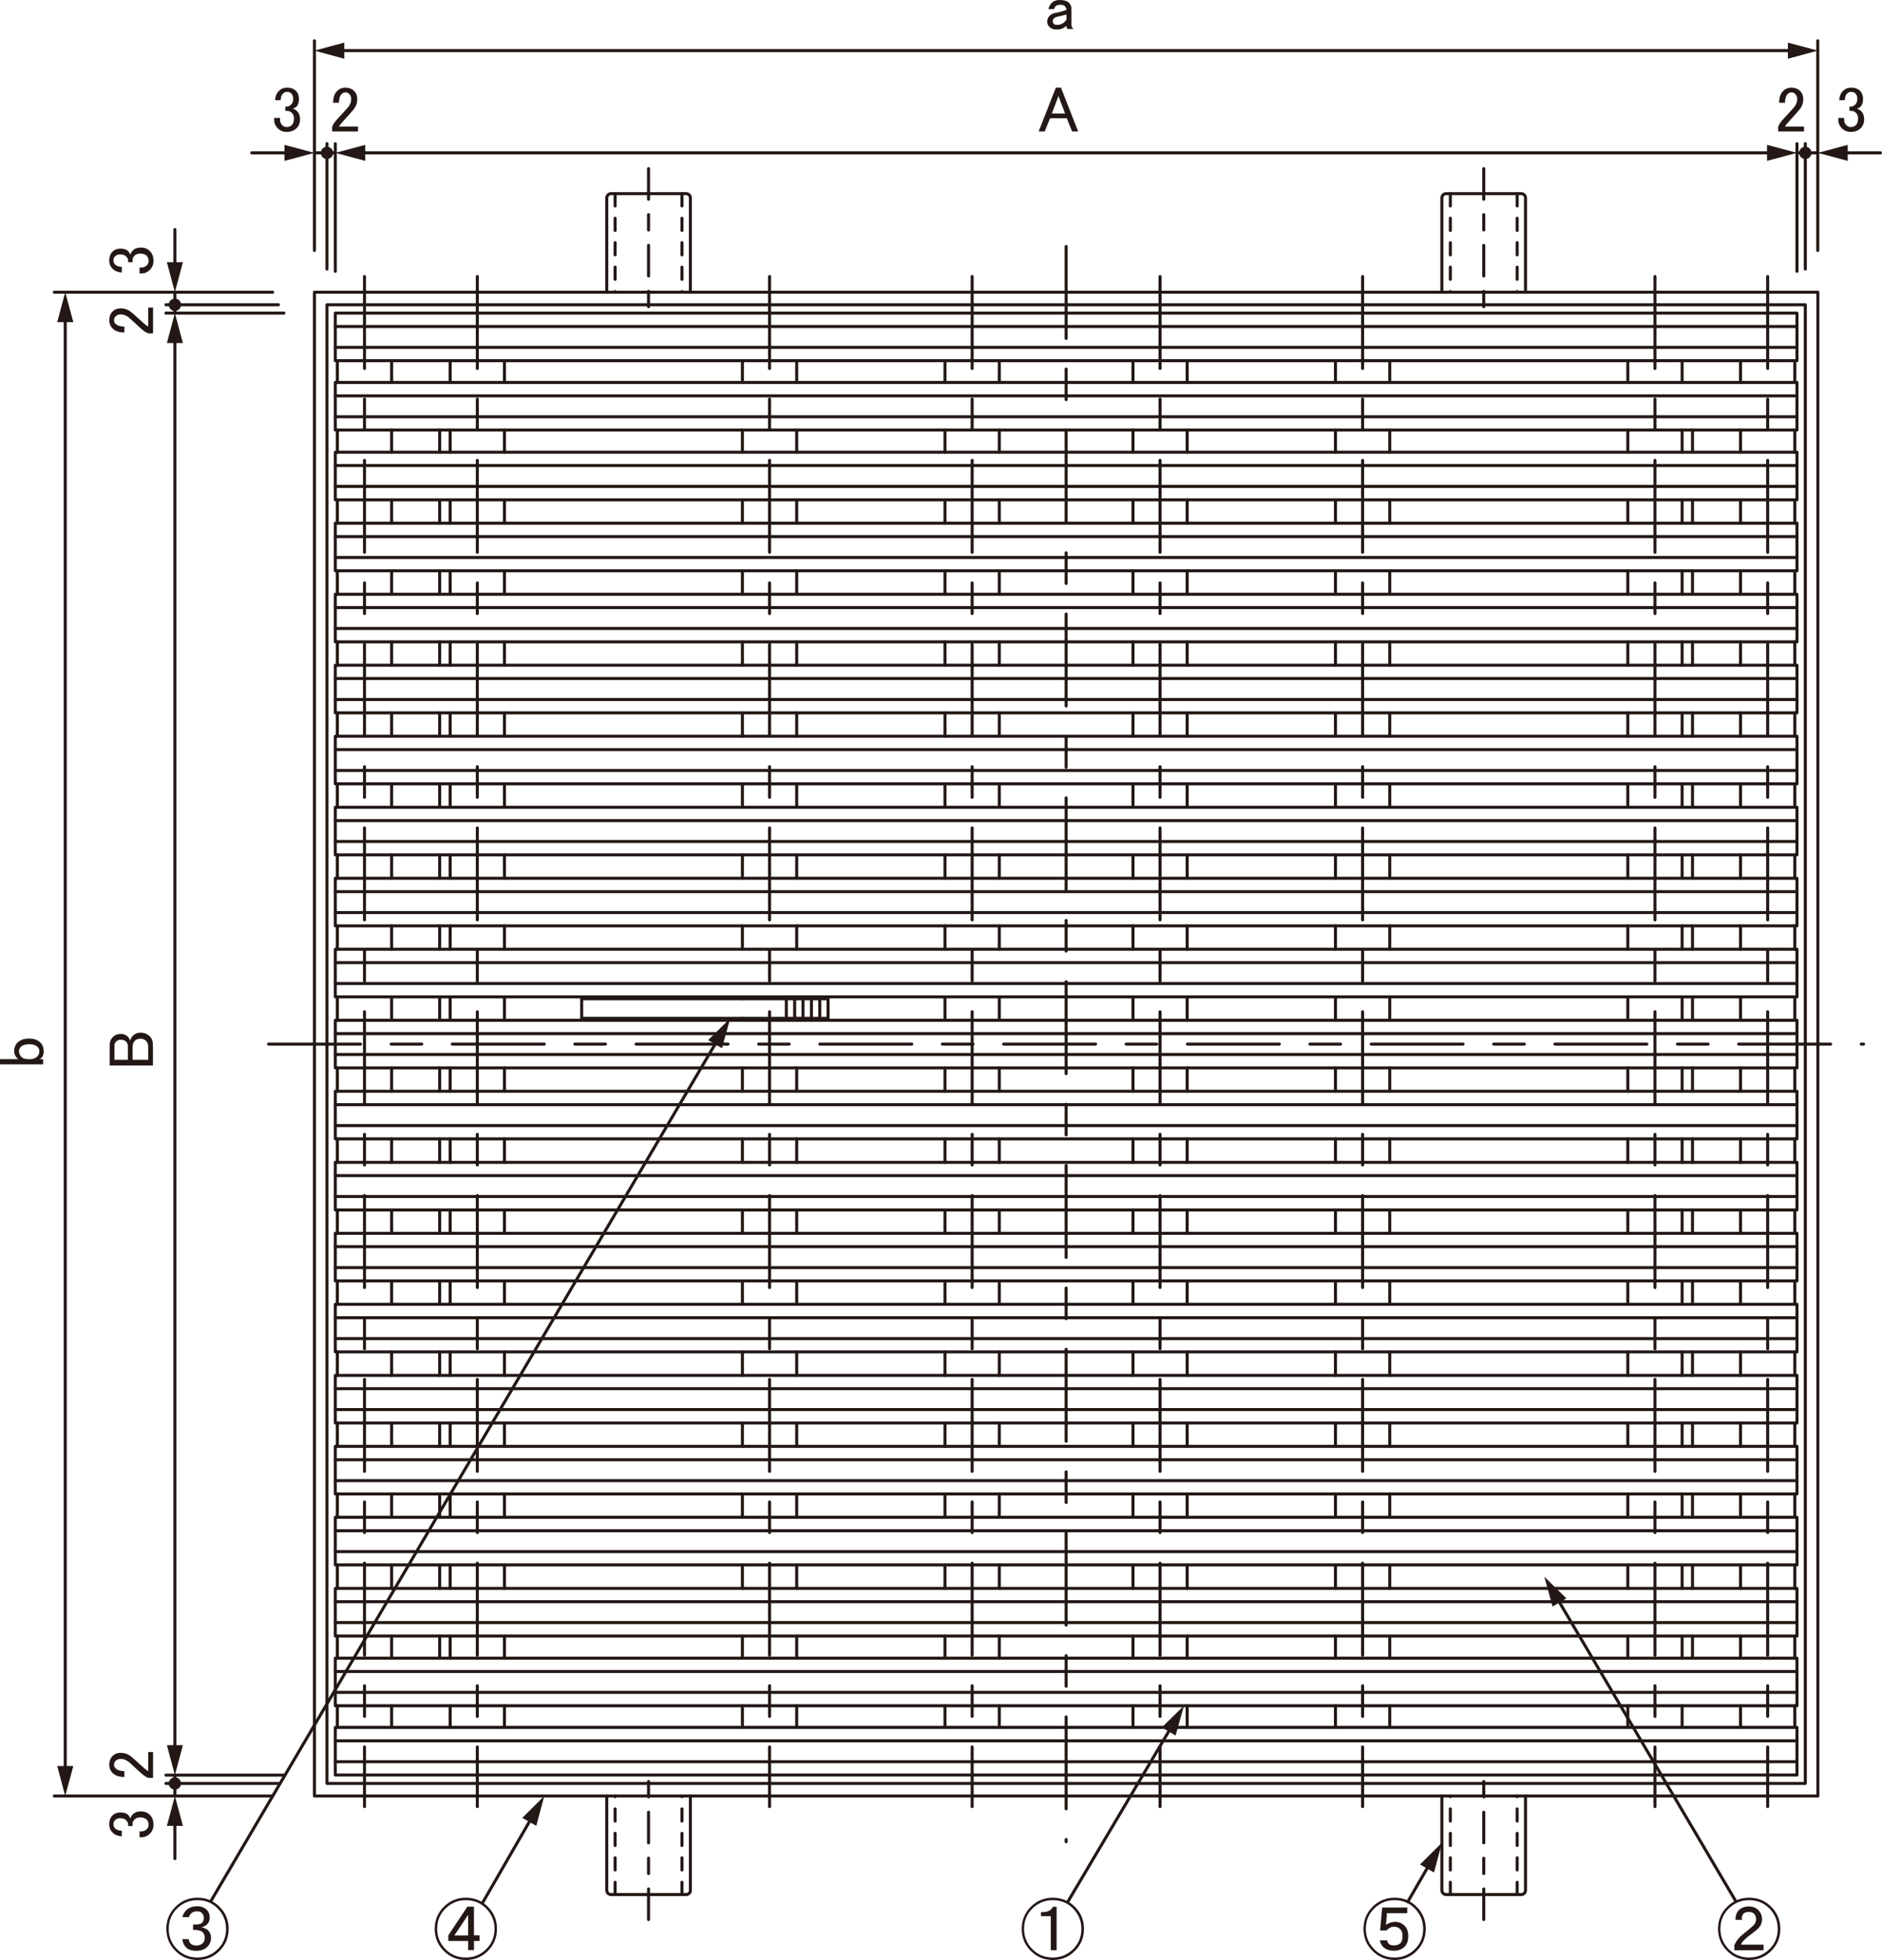 <?xml version="1.0" encoding="UTF-8"?>
<svg xmlns="http://www.w3.org/2000/svg" viewBox="0 0 174 181.17">
  <defs>
    <style>
      .cls-1 {
        stroke-dasharray: 2.83 1.42 1.42 1.42;
      }

      .cls-1, .cls-2, .cls-3, .cls-4 {
        fill: none;
        stroke: #231815;
        stroke-linecap: round;
        stroke-linejoin: round;
        stroke-width: .28px;
      }

      .cls-2 {
        stroke-dasharray: 1.13 1.13;
      }

      .cls-3 {
        stroke-dasharray: 8.5 2.83 2.83 2.83;
      }

      .cls-5 {
        fill: #231815;
      }
    </style>
  </defs>
  <g id="L-5">
    <g id="LINE">
      <line class="cls-1" x1="59.96" y1="177.43" x2="59.96" y2="163.69"/>
    </g>
    <g id="LINE-2" data-name="LINE">
      <line class="cls-1" x1="137.18" y1="177.43" x2="137.18" y2="163.69"/>
    </g>
    <g id="LINE-3" data-name="LINE">
      <line class="cls-3" x1="24.83" y1="96.51" x2="172.3" y2="96.51"/>
    </g>
    <g id="LINE-4" data-name="LINE">
      <line class="cls-1" x1="59.96" y1="15.59" x2="59.96" y2="29.33"/>
    </g>
    <g id="LINE-5" data-name="LINE">
      <line class="cls-1" x1="137.18" y1="15.59" x2="137.18" y2="29.33"/>
    </g>
    <g id="LINE-6" data-name="LINE">
      <line class="cls-3" x1="33.7" y1="25.56" x2="33.7" y2="166.99"/>
    </g>
    <g id="LINE-7" data-name="LINE">
      <line class="cls-3" x1="98.57" y1="22.78" x2="98.57" y2="170.24"/>
    </g>
    <g id="LINE-8" data-name="LINE">
      <line class="cls-3" x1="44.13" y1="25.56" x2="44.13" y2="166.99"/>
    </g>
    <g id="LINE-9" data-name="LINE">
      <line class="cls-3" x1="71.15" y1="25.56" x2="71.15" y2="166.99"/>
    </g>
    <g id="LINE-10" data-name="LINE">
      <line class="cls-3" x1="89.88" y1="25.56" x2="89.88" y2="166.99"/>
    </g>
    <g id="LINE-11" data-name="LINE">
      <line class="cls-3" x1="107.25" y1="25.56" x2="107.25" y2="166.99"/>
    </g>
    <g id="LINE-12" data-name="LINE">
      <line class="cls-3" x1="125.98" y1="25.56" x2="125.98" y2="166.99"/>
    </g>
    <g id="LINE-13" data-name="LINE">
      <line class="cls-3" x1="153.01" y1="25.56" x2="153.01" y2="166.99"/>
    </g>
    <g id="LINE-14" data-name="LINE">
      <line class="cls-3" x1="163.43" y1="25.56" x2="163.43" y2="166.99"/>
    </g>
  </g>
  <g id="L-2">
    <g id="LINE-15" data-name="LINE">
      <line class="cls-2" x1="63.05" y1="17.91" x2="63.05" y2="27.01"/>
    </g>
    <g id="LINE-16" data-name="LINE">
      <line class="cls-2" x1="56.87" y1="17.91" x2="56.87" y2="27.01"/>
    </g>
    <g id="LINE-17" data-name="LINE">
      <line class="cls-2" x1="134.09" y1="17.91" x2="134.09" y2="27.01"/>
    </g>
    <g id="LINE-18" data-name="LINE">
      <line class="cls-2" x1="140.27" y1="17.91" x2="140.27" y2="27.01"/>
    </g>
    <g id="LINE-19" data-name="LINE">
      <line class="cls-2" x1="63.05" y1="175.11" x2="63.05" y2="166.01"/>
    </g>
    <g id="LINE-20" data-name="LINE">
      <line class="cls-2" x1="56.87" y1="175.11" x2="56.87" y2="166.01"/>
    </g>
    <g id="LINE-21" data-name="LINE">
      <line class="cls-2" x1="134.09" y1="175.11" x2="134.09" y2="166.01"/>
    </g>
    <g id="LINE-22" data-name="LINE">
      <line class="cls-2" x1="140.27" y1="175.11" x2="140.27" y2="166.01"/>
    </g>
  </g>
  <g id="L-1">
    <g id="LWPOLYLINE">
      <rect class="cls-4" x="31" y="35.35" width="135.14" height="4.4"/>
    </g>
    <g id="LINE-23" data-name="LINE">
      <line class="cls-4" x1="31" y1="36.59" x2="166.14" y2="36.59"/>
    </g>
    <g id="LINE-24" data-name="LINE">
      <line class="cls-4" x1="31" y1="38.52" x2="166.14" y2="38.52"/>
    </g>
    <g id="LWPOLYLINE-2" data-name="LWPOLYLINE">
      <rect class="cls-4" x="31" y="28.94" width="135.14" height="4.4"/>
    </g>
    <g id="LINE-25" data-name="LINE">
      <line class="cls-4" x1="31" y1="32.11" x2="166.14" y2="32.11"/>
    </g>
    <g id="LINE-26" data-name="LINE">
      <line class="cls-4" x1="31" y1="30.18" x2="166.14" y2="30.18"/>
    </g>
    <g id="LWPOLYLINE-3" data-name="LWPOLYLINE">
      <rect class="cls-4" x="31" y="41.8" width="135.14" height="4.4"/>
    </g>
    <g id="LINE-27" data-name="LINE">
      <line class="cls-4" x1="31" y1="44.96" x2="166.14" y2="44.96"/>
    </g>
    <g id="LINE-28" data-name="LINE">
      <line class="cls-4" x1="31" y1="43.03" x2="166.14" y2="43.03"/>
    </g>
    <g id="LWPOLYLINE-4" data-name="LWPOLYLINE">
      <rect class="cls-4" x="31" y="48.36" width="135.14" height="4.4"/>
    </g>
    <g id="LINE-29" data-name="LINE">
      <line class="cls-4" x1="31" y1="49.6" x2="166.14" y2="49.6"/>
    </g>
    <g id="LINE-30" data-name="LINE">
      <line class="cls-4" x1="31" y1="51.53" x2="166.14" y2="51.53"/>
    </g>
    <g id="LWPOLYLINE-5" data-name="LWPOLYLINE">
      <rect class="cls-4" x="31" y="54.93" width="135.14" height="4.4"/>
    </g>
    <g id="LINE-31" data-name="LINE">
      <line class="cls-4" x1="31" y1="58.09" x2="166.14" y2="58.09"/>
    </g>
    <g id="LINE-32" data-name="LINE">
      <line class="cls-4" x1="31" y1="56.16" x2="166.14" y2="56.16"/>
    </g>
    <g id="LWPOLYLINE-6" data-name="LWPOLYLINE">
      <rect class="cls-4" x="31" y="61.49" width="135.14" height="4.4"/>
    </g>
    <g id="LINE-33" data-name="LINE">
      <line class="cls-4" x1="31" y1="62.72" x2="166.14" y2="62.72"/>
    </g>
    <g id="LINE-34" data-name="LINE">
      <line class="cls-4" x1="31" y1="64.66" x2="166.14" y2="64.66"/>
    </g>
    <g id="LWPOLYLINE-7" data-name="LWPOLYLINE">
      <rect class="cls-4" x="31" y="68.05" width="135.14" height="4.4"/>
    </g>
    <g id="LINE-35" data-name="LINE">
      <line class="cls-4" x1="31" y1="71.22" x2="166.14" y2="71.22"/>
    </g>
    <g id="LINE-36" data-name="LINE">
      <line class="cls-4" x1="31" y1="69.29" x2="166.14" y2="69.29"/>
    </g>
    <g id="LWPOLYLINE-8" data-name="LWPOLYLINE">
      <rect class="cls-4" x="31" y="74.62" width="135.14" height="4.4"/>
    </g>
    <g id="LINE-37" data-name="LINE">
      <line class="cls-4" x1="31" y1="75.85" x2="166.14" y2="75.85"/>
    </g>
    <g id="LINE-38" data-name="LINE">
      <line class="cls-4" x1="31" y1="77.78" x2="166.14" y2="77.78"/>
    </g>
    <g id="LWPOLYLINE-9" data-name="LWPOLYLINE">
      <rect class="cls-4" x="31" y="81.18" width="135.14" height="4.4"/>
    </g>
    <g id="LINE-39" data-name="LINE">
      <line class="cls-4" x1="31" y1="84.35" x2="166.14" y2="84.35"/>
    </g>
    <g id="LINE-40" data-name="LINE">
      <line class="cls-4" x1="31" y1="82.42" x2="166.14" y2="82.42"/>
    </g>
    <g id="LINE-41" data-name="LINE">
      <line class="cls-4" x1="31" y1="88.98" x2="166.14" y2="88.98"/>
    </g>
    <g id="LINE-42" data-name="LINE">
      <line class="cls-4" x1="31" y1="90.91" x2="166.14" y2="90.91"/>
    </g>
    <g id="LWPOLYLINE-10" data-name="LWPOLYLINE">
      <rect class="cls-4" x="31" y="100.87" width="135.14" height="4.4"/>
    </g>
    <g id="LINE-43" data-name="LINE">
      <line class="cls-4" x1="31" y1="102.11" x2="166.14" y2="102.11"/>
    </g>
    <g id="LINE-44" data-name="LINE">
      <line class="cls-4" x1="31" y1="104.04" x2="166.14" y2="104.04"/>
    </g>
    <g id="LINE-45" data-name="LINE">
      <line class="cls-4" x1="31" y1="97.47" x2="166.14" y2="97.47"/>
    </g>
    <g id="LINE-46" data-name="LINE">
      <line class="cls-4" x1="31" y1="95.54" x2="166.14" y2="95.54"/>
    </g>
    <g id="LWPOLYLINE-11" data-name="LWPOLYLINE">
      <rect class="cls-4" x="31" y="107.44" width="135.14" height="4.4"/>
    </g>
    <g id="LINE-47" data-name="LINE">
      <line class="cls-4" x1="31" y1="110.6" x2="166.14" y2="110.6"/>
    </g>
    <g id="LINE-48" data-name="LINE">
      <line class="cls-4" x1="31" y1="108.67" x2="166.14" y2="108.67"/>
    </g>
    <g id="LWPOLYLINE-12" data-name="LWPOLYLINE">
      <rect class="cls-4" x="31" y="114" width="135.14" height="4.4"/>
    </g>
    <g id="LINE-49" data-name="LINE">
      <line class="cls-4" x1="31" y1="115.23" x2="166.14" y2="115.23"/>
    </g>
    <g id="LINE-50" data-name="LINE">
      <line class="cls-4" x1="31" y1="117.17" x2="166.14" y2="117.17"/>
    </g>
    <g id="LWPOLYLINE-13" data-name="LWPOLYLINE">
      <rect class="cls-4" x="31" y="133.69" width="135.14" height="4.4"/>
    </g>
    <g id="LINE-51" data-name="LINE">
      <line class="cls-4" x1="31" y1="136.86" x2="166.14" y2="136.86"/>
    </g>
    <g id="LINE-52" data-name="LINE">
      <line class="cls-4" x1="31" y1="134.93" x2="166.14" y2="134.93"/>
    </g>
    <g id="LWPOLYLINE-14" data-name="LWPOLYLINE">
      <rect class="cls-4" x="31" y="127.13" width="135.14" height="4.4"/>
    </g>
    <g id="LINE-53" data-name="LINE">
      <line class="cls-4" x1="31" y1="128.36" x2="166.14" y2="128.36"/>
    </g>
    <g id="LINE-54" data-name="LINE">
      <line class="cls-4" x1="31" y1="130.29" x2="166.14" y2="130.29"/>
    </g>
    <g id="LWPOLYLINE-15" data-name="LWPOLYLINE">
      <rect class="cls-4" x="31" y="120.56" width="135.14" height="4.4"/>
    </g>
    <g id="LINE-55" data-name="LINE">
      <line class="cls-4" x1="31" y1="123.73" x2="166.14" y2="123.73"/>
    </g>
    <g id="LINE-56" data-name="LINE">
      <line class="cls-4" x1="31" y1="121.8" x2="166.14" y2="121.8"/>
    </g>
    <g id="LWPOLYLINE-16" data-name="LWPOLYLINE">
      <rect class="cls-4" x="31" y="140.25" width="135.14" height="4.4"/>
    </g>
    <g id="LINE-57" data-name="LINE">
      <line class="cls-4" x1="31" y1="141.49" x2="166.14" y2="141.49"/>
    </g>
    <g id="LINE-58" data-name="LINE">
      <line class="cls-4" x1="31" y1="143.42" x2="166.14" y2="143.42"/>
    </g>
    <g id="LWPOLYLINE-17" data-name="LWPOLYLINE">
      <rect class="cls-4" x="31" y="146.82" width="135.14" height="4.4"/>
    </g>
    <g id="LINE-59" data-name="LINE">
      <line class="cls-4" x1="31" y1="149.98" x2="166.14" y2="149.98"/>
    </g>
    <g id="LINE-60" data-name="LINE">
      <line class="cls-4" x1="31" y1="148.05" x2="166.14" y2="148.05"/>
    </g>
    <g id="LWPOLYLINE-18" data-name="LWPOLYLINE">
      <rect class="cls-4" x="31" y="153.27" width="135.14" height="4.4"/>
    </g>
    <g id="LINE-61" data-name="LINE">
      <line class="cls-4" x1="31" y1="154.5" x2="166.14" y2="154.5"/>
    </g>
    <g id="LINE-62" data-name="LINE">
      <line class="cls-4" x1="31" y1="156.43" x2="166.14" y2="156.43"/>
    </g>
    <g id="LWPOLYLINE-19" data-name="LWPOLYLINE">
      <rect class="cls-4" x="31" y="159.67" width="135.14" height="4.4"/>
    </g>
    <g id="LINE-63" data-name="LINE">
      <line class="cls-4" x1="31" y1="162.84" x2="166.14" y2="162.84"/>
    </g>
    <g id="LINE-64" data-name="LINE">
      <line class="cls-4" x1="31" y1="160.91" x2="166.14" y2="160.91"/>
    </g>
    <g id="LINE-65" data-name="LINE">
      <line class="cls-4" x1="36.21" y1="98.71" x2="36.21" y2="100.87"/>
    </g>
    <g id="LINE-66" data-name="LINE">
      <line class="cls-4" x1="31.19" y1="98.71" x2="31.19" y2="100.87"/>
    </g>
    <g id="LINE-67" data-name="LINE">
      <line class="cls-4" x1="36.21" y1="92.15" x2="36.21" y2="94.31"/>
    </g>
    <g id="LINE-68" data-name="LINE">
      <line class="cls-4" x1="31.19" y1="92.15" x2="31.19" y2="94.31"/>
    </g>
    <g id="LINE-69" data-name="LINE">
      <line class="cls-4" x1="36.21" y1="85.58" x2="36.21" y2="87.74"/>
    </g>
    <g id="LINE-70" data-name="LINE">
      <line class="cls-4" x1="31.19" y1="85.58" x2="31.19" y2="87.74"/>
    </g>
    <g id="LINE-71" data-name="LINE">
      <line class="cls-4" x1="36.21" y1="79.02" x2="36.21" y2="81.18"/>
    </g>
    <g id="LINE-72" data-name="LINE">
      <line class="cls-4" x1="31.19" y1="79.02" x2="31.19" y2="81.18"/>
    </g>
    <g id="LINE-73" data-name="LINE">
      <line class="cls-4" x1="36.21" y1="72.45" x2="36.21" y2="74.62"/>
    </g>
    <g id="LINE-74" data-name="LINE">
      <line class="cls-4" x1="31.19" y1="72.45" x2="31.19" y2="74.62"/>
    </g>
    <g id="LINE-75" data-name="LINE">
      <line class="cls-4" x1="36.21" y1="65.89" x2="36.21" y2="68.05"/>
    </g>
    <g id="LINE-76" data-name="LINE">
      <line class="cls-4" x1="31.19" y1="65.89" x2="31.19" y2="68.05"/>
    </g>
    <g id="LINE-77" data-name="LINE">
      <line class="cls-4" x1="36.21" y1="59.33" x2="36.21" y2="61.49"/>
    </g>
    <g id="LINE-78" data-name="LINE">
      <line class="cls-4" x1="31.19" y1="59.33" x2="31.19" y2="61.49"/>
    </g>
    <g id="LINE-79" data-name="LINE">
      <line class="cls-4" x1="36.21" y1="52.76" x2="36.21" y2="54.93"/>
    </g>
    <g id="LINE-80" data-name="LINE">
      <line class="cls-4" x1="31.19" y1="52.76" x2="31.19" y2="54.93"/>
    </g>
    <g id="LINE-81" data-name="LINE">
      <line class="cls-4" x1="36.21" y1="46.2" x2="36.21" y2="48.36"/>
    </g>
    <g id="LINE-82" data-name="LINE">
      <line class="cls-4" x1="31.19" y1="46.2" x2="31.19" y2="48.36"/>
    </g>
    <g id="LINE-83" data-name="LINE">
      <line class="cls-4" x1="36.21" y1="39.75" x2="36.21" y2="41.8"/>
    </g>
    <g id="LINE-84" data-name="LINE">
      <line class="cls-4" x1="31.19" y1="39.75" x2="31.19" y2="41.8"/>
    </g>
    <g id="LINE-85" data-name="LINE">
      <line class="cls-4" x1="36.21" y1="33.34" x2="36.21" y2="35.35"/>
    </g>
    <g id="LINE-86" data-name="LINE">
      <line class="cls-4" x1="31.19" y1="33.34" x2="31.19" y2="35.35"/>
    </g>
    <g id="LINE-87" data-name="LINE">
      <line class="cls-4" x1="36.21" y1="107.44" x2="36.21" y2="105.27"/>
    </g>
    <g id="LINE-88" data-name="LINE">
      <line class="cls-4" x1="31.19" y1="107.44" x2="31.19" y2="105.27"/>
    </g>
    <g id="LINE-89" data-name="LINE">
      <line class="cls-4" x1="36.21" y1="114" x2="36.21" y2="111.84"/>
    </g>
    <g id="LINE-90" data-name="LINE">
      <line class="cls-4" x1="31.19" y1="114" x2="31.19" y2="111.84"/>
    </g>
    <g id="LINE-91" data-name="LINE">
      <line class="cls-4" x1="36.21" y1="120.56" x2="36.21" y2="118.4"/>
    </g>
    <g id="LINE-92" data-name="LINE">
      <line class="cls-4" x1="31.19" y1="120.56" x2="31.19" y2="118.4"/>
    </g>
    <g id="LINE-93" data-name="LINE">
      <line class="cls-4" x1="36.21" y1="127.13" x2="36.21" y2="124.96"/>
    </g>
    <g id="LINE-94" data-name="LINE">
      <line class="cls-4" x1="31.19" y1="127.13" x2="31.19" y2="124.96"/>
    </g>
    <g id="LINE-95" data-name="LINE">
      <line class="cls-4" x1="36.21" y1="133.69" x2="36.21" y2="131.53"/>
    </g>
    <g id="LINE-96" data-name="LINE">
      <line class="cls-4" x1="31.19" y1="133.69" x2="31.19" y2="131.53"/>
    </g>
    <g id="LINE-97" data-name="LINE">
      <line class="cls-4" x1="36.21" y1="140.25" x2="36.21" y2="138.09"/>
    </g>
    <g id="LINE-98" data-name="LINE">
      <line class="cls-4" x1="31.19" y1="140.25" x2="31.19" y2="138.09"/>
    </g>
    <g id="LINE-99" data-name="LINE">
      <line class="cls-4" x1="36.21" y1="146.82" x2="36.21" y2="144.66"/>
    </g>
    <g id="LINE-100" data-name="LINE">
      <line class="cls-4" x1="31.19" y1="146.82" x2="31.19" y2="144.66"/>
    </g>
    <g id="LINE-101" data-name="LINE">
      <line class="cls-4" x1="36.21" y1="153.27" x2="36.21" y2="151.22"/>
    </g>
    <g id="LINE-102" data-name="LINE">
      <line class="cls-4" x1="31.19" y1="153.27" x2="31.19" y2="151.22"/>
    </g>
    <g id="LINE-103" data-name="LINE">
      <line class="cls-4" x1="36.21" y1="159.67" x2="36.21" y2="157.67"/>
    </g>
    <g id="LINE-104" data-name="LINE">
      <line class="cls-4" x1="31.19" y1="159.67" x2="31.19" y2="157.67"/>
    </g>
    <g id="LWPOLYLINE-20" data-name="LWPOLYLINE">
      <rect class="cls-4" x="31" y="87.74" width="135.14" height="4.4"/>
    </g>
    <g id="LWPOLYLINE-21" data-name="LWPOLYLINE">
      <rect class="cls-4" x="31" y="94.31" width="135.14" height="4.4"/>
    </g>
    <g id="LINE-105" data-name="LINE">
      <line class="cls-4" x1="46.64" y1="98.71" x2="46.64" y2="100.87"/>
    </g>
    <g id="LINE-106" data-name="LINE">
      <line class="cls-4" x1="41.62" y1="98.71" x2="41.62" y2="100.87"/>
    </g>
    <g id="LINE-107" data-name="LINE">
      <line class="cls-4" x1="46.64" y1="92.15" x2="46.64" y2="94.31"/>
    </g>
    <g id="LINE-108" data-name="LINE">
      <line class="cls-4" x1="41.62" y1="92.15" x2="41.62" y2="94.31"/>
    </g>
    <g id="LINE-109" data-name="LINE">
      <line class="cls-4" x1="46.64" y1="85.58" x2="46.64" y2="87.74"/>
    </g>
    <g id="LINE-110" data-name="LINE">
      <line class="cls-4" x1="41.62" y1="85.58" x2="41.62" y2="87.74"/>
    </g>
    <g id="LINE-111" data-name="LINE">
      <line class="cls-4" x1="46.64" y1="79.02" x2="46.64" y2="81.18"/>
    </g>
    <g id="LINE-112" data-name="LINE">
      <line class="cls-4" x1="41.62" y1="79.02" x2="41.62" y2="81.18"/>
    </g>
    <g id="LINE-113" data-name="LINE">
      <line class="cls-4" x1="46.64" y1="72.45" x2="46.64" y2="74.62"/>
    </g>
    <g id="LINE-114" data-name="LINE">
      <line class="cls-4" x1="41.62" y1="72.45" x2="41.62" y2="74.62"/>
    </g>
    <g id="LINE-115" data-name="LINE">
      <line class="cls-4" x1="46.64" y1="65.89" x2="46.64" y2="68.05"/>
    </g>
    <g id="LINE-116" data-name="LINE">
      <line class="cls-4" x1="41.62" y1="65.89" x2="41.62" y2="68.05"/>
    </g>
    <g id="LINE-117" data-name="LINE">
      <line class="cls-4" x1="46.64" y1="59.33" x2="46.64" y2="61.49"/>
    </g>
    <g id="LINE-118" data-name="LINE">
      <line class="cls-4" x1="41.62" y1="59.33" x2="41.62" y2="61.49"/>
    </g>
    <g id="LINE-119" data-name="LINE">
      <line class="cls-4" x1="46.64" y1="52.76" x2="46.64" y2="54.93"/>
    </g>
    <g id="LINE-120" data-name="LINE">
      <line class="cls-4" x1="41.62" y1="52.76" x2="41.62" y2="54.93"/>
    </g>
    <g id="LINE-121" data-name="LINE">
      <line class="cls-4" x1="46.64" y1="46.2" x2="46.64" y2="48.36"/>
    </g>
    <g id="LINE-122" data-name="LINE">
      <line class="cls-4" x1="41.62" y1="46.2" x2="41.62" y2="48.36"/>
    </g>
    <g id="LINE-123" data-name="LINE">
      <line class="cls-4" x1="46.64" y1="39.75" x2="46.64" y2="41.8"/>
    </g>
    <g id="LINE-124" data-name="LINE">
      <line class="cls-4" x1="41.62" y1="39.75" x2="41.62" y2="41.8"/>
    </g>
    <g id="LINE-125" data-name="LINE">
      <line class="cls-4" x1="46.64" y1="33.34" x2="46.64" y2="35.35"/>
    </g>
    <g id="LINE-126" data-name="LINE">
      <line class="cls-4" x1="41.62" y1="33.34" x2="41.62" y2="35.35"/>
    </g>
    <g id="LINE-127" data-name="LINE">
      <line class="cls-4" x1="46.64" y1="107.44" x2="46.64" y2="105.27"/>
    </g>
    <g id="LINE-128" data-name="LINE">
      <line class="cls-4" x1="41.62" y1="107.44" x2="41.62" y2="105.27"/>
    </g>
    <g id="LINE-129" data-name="LINE">
      <line class="cls-4" x1="46.64" y1="114" x2="46.64" y2="111.84"/>
    </g>
    <g id="LINE-130" data-name="LINE">
      <line class="cls-4" x1="41.62" y1="114" x2="41.62" y2="111.84"/>
    </g>
    <g id="LINE-131" data-name="LINE">
      <line class="cls-4" x1="46.64" y1="120.56" x2="46.64" y2="118.4"/>
    </g>
    <g id="LINE-132" data-name="LINE">
      <line class="cls-4" x1="41.62" y1="120.56" x2="41.62" y2="118.4"/>
    </g>
    <g id="LINE-133" data-name="LINE">
      <line class="cls-4" x1="46.64" y1="127.13" x2="46.64" y2="124.96"/>
    </g>
    <g id="LINE-134" data-name="LINE">
      <line class="cls-4" x1="41.62" y1="127.13" x2="41.62" y2="124.96"/>
    </g>
    <g id="LINE-135" data-name="LINE">
      <line class="cls-4" x1="46.64" y1="133.69" x2="46.64" y2="131.53"/>
    </g>
    <g id="LINE-136" data-name="LINE">
      <line class="cls-4" x1="41.62" y1="133.69" x2="41.62" y2="131.53"/>
    </g>
    <g id="LINE-137" data-name="LINE">
      <line class="cls-4" x1="46.64" y1="140.25" x2="46.64" y2="138.09"/>
    </g>
    <g id="LINE-138" data-name="LINE">
      <line class="cls-4" x1="41.62" y1="140.25" x2="41.62" y2="138.09"/>
    </g>
    <g id="LINE-139" data-name="LINE">
      <line class="cls-4" x1="46.64" y1="146.82" x2="46.64" y2="144.66"/>
    </g>
    <g id="LINE-140" data-name="LINE">
      <line class="cls-4" x1="41.62" y1="146.82" x2="41.62" y2="144.66"/>
    </g>
    <g id="LINE-141" data-name="LINE">
      <line class="cls-4" x1="46.64" y1="153.27" x2="46.64" y2="151.22"/>
    </g>
    <g id="LINE-142" data-name="LINE">
      <line class="cls-4" x1="41.62" y1="153.27" x2="41.62" y2="151.22"/>
    </g>
    <g id="LINE-143" data-name="LINE">
      <line class="cls-4" x1="46.64" y1="159.67" x2="46.64" y2="157.67"/>
    </g>
    <g id="LINE-144" data-name="LINE">
      <line class="cls-4" x1="41.62" y1="159.67" x2="41.62" y2="157.67"/>
    </g>
    <g id="LINE-145" data-name="LINE">
      <line class="cls-4" x1="73.66" y1="98.71" x2="73.66" y2="100.87"/>
    </g>
    <g id="LINE-146" data-name="LINE">
      <line class="cls-4" x1="68.64" y1="98.71" x2="68.64" y2="100.87"/>
    </g>
    <g id="LINE-147" data-name="LINE">
      <line class="cls-4" x1="73.66" y1="85.58" x2="73.66" y2="87.74"/>
    </g>
    <g id="LINE-148" data-name="LINE">
      <line class="cls-4" x1="68.64" y1="85.58" x2="68.64" y2="87.74"/>
    </g>
    <g id="LINE-149" data-name="LINE">
      <line class="cls-4" x1="73.66" y1="79.02" x2="73.66" y2="81.18"/>
    </g>
    <g id="LINE-150" data-name="LINE">
      <line class="cls-4" x1="68.64" y1="79.02" x2="68.64" y2="81.18"/>
    </g>
    <g id="LINE-151" data-name="LINE">
      <line class="cls-4" x1="73.66" y1="72.45" x2="73.66" y2="74.62"/>
    </g>
    <g id="LINE-152" data-name="LINE">
      <line class="cls-4" x1="68.64" y1="72.45" x2="68.64" y2="74.62"/>
    </g>
    <g id="LINE-153" data-name="LINE">
      <line class="cls-4" x1="73.66" y1="65.89" x2="73.66" y2="68.05"/>
    </g>
    <g id="LINE-154" data-name="LINE">
      <line class="cls-4" x1="68.64" y1="65.89" x2="68.64" y2="68.05"/>
    </g>
    <g id="LINE-155" data-name="LINE">
      <line class="cls-4" x1="73.66" y1="59.33" x2="73.66" y2="61.49"/>
    </g>
    <g id="LINE-156" data-name="LINE">
      <line class="cls-4" x1="68.64" y1="59.33" x2="68.64" y2="61.49"/>
    </g>
    <g id="LINE-157" data-name="LINE">
      <line class="cls-4" x1="73.66" y1="52.76" x2="73.66" y2="54.93"/>
    </g>
    <g id="LINE-158" data-name="LINE">
      <line class="cls-4" x1="68.64" y1="52.76" x2="68.64" y2="54.93"/>
    </g>
    <g id="LINE-159" data-name="LINE">
      <line class="cls-4" x1="73.66" y1="46.2" x2="73.66" y2="48.36"/>
    </g>
    <g id="LINE-160" data-name="LINE">
      <line class="cls-4" x1="68.64" y1="46.2" x2="68.64" y2="48.36"/>
    </g>
    <g id="LINE-161" data-name="LINE">
      <line class="cls-4" x1="73.66" y1="39.75" x2="73.66" y2="41.8"/>
    </g>
    <g id="LINE-162" data-name="LINE">
      <line class="cls-4" x1="68.64" y1="39.75" x2="68.64" y2="41.8"/>
    </g>
    <g id="LINE-163" data-name="LINE">
      <line class="cls-4" x1="73.66" y1="33.34" x2="73.66" y2="35.35"/>
    </g>
    <g id="LINE-164" data-name="LINE">
      <line class="cls-4" x1="68.64" y1="33.34" x2="68.64" y2="35.35"/>
    </g>
    <g id="LINE-165" data-name="LINE">
      <line class="cls-4" x1="73.66" y1="107.44" x2="73.66" y2="105.27"/>
    </g>
    <g id="LINE-166" data-name="LINE">
      <line class="cls-4" x1="68.64" y1="107.44" x2="68.64" y2="105.27"/>
    </g>
    <g id="LINE-167" data-name="LINE">
      <line class="cls-4" x1="73.66" y1="114" x2="73.66" y2="111.84"/>
    </g>
    <g id="LINE-168" data-name="LINE">
      <line class="cls-4" x1="68.64" y1="114" x2="68.64" y2="111.84"/>
    </g>
    <g id="LINE-169" data-name="LINE">
      <line class="cls-4" x1="73.66" y1="120.56" x2="73.66" y2="118.4"/>
    </g>
    <g id="LINE-170" data-name="LINE">
      <line class="cls-4" x1="68.64" y1="120.56" x2="68.64" y2="118.4"/>
    </g>
    <g id="LINE-171" data-name="LINE">
      <line class="cls-4" x1="73.66" y1="127.13" x2="73.66" y2="124.96"/>
    </g>
    <g id="LINE-172" data-name="LINE">
      <line class="cls-4" x1="68.64" y1="127.13" x2="68.64" y2="124.96"/>
    </g>
    <g id="LINE-173" data-name="LINE">
      <line class="cls-4" x1="73.66" y1="133.69" x2="73.66" y2="131.53"/>
    </g>
    <g id="LINE-174" data-name="LINE">
      <line class="cls-4" x1="68.64" y1="133.69" x2="68.64" y2="131.53"/>
    </g>
    <g id="LINE-175" data-name="LINE">
      <line class="cls-4" x1="73.66" y1="140.25" x2="73.66" y2="138.09"/>
    </g>
    <g id="LINE-176" data-name="LINE">
      <line class="cls-4" x1="68.64" y1="140.25" x2="68.64" y2="138.09"/>
    </g>
    <g id="LINE-177" data-name="LINE">
      <line class="cls-4" x1="73.66" y1="146.82" x2="73.66" y2="144.66"/>
    </g>
    <g id="LINE-178" data-name="LINE">
      <line class="cls-4" x1="68.64" y1="146.82" x2="68.64" y2="144.66"/>
    </g>
    <g id="LINE-179" data-name="LINE">
      <line class="cls-4" x1="73.66" y1="153.27" x2="73.66" y2="151.22"/>
    </g>
    <g id="LINE-180" data-name="LINE">
      <line class="cls-4" x1="68.64" y1="153.27" x2="68.64" y2="151.22"/>
    </g>
    <g id="LINE-181" data-name="LINE">
      <line class="cls-4" x1="73.66" y1="159.67" x2="73.66" y2="157.67"/>
    </g>
    <g id="LINE-182" data-name="LINE">
      <line class="cls-4" x1="68.64" y1="159.67" x2="68.64" y2="157.67"/>
    </g>
    <g id="LINE-183" data-name="LINE">
      <line class="cls-4" x1="92.39" y1="98.71" x2="92.39" y2="100.87"/>
    </g>
    <g id="LINE-184" data-name="LINE">
      <line class="cls-4" x1="87.37" y1="98.71" x2="87.37" y2="100.87"/>
    </g>
    <g id="LINE-185" data-name="LINE">
      <line class="cls-4" x1="92.39" y1="92.15" x2="92.39" y2="94.31"/>
    </g>
    <g id="LINE-186" data-name="LINE">
      <line class="cls-4" x1="87.37" y1="92.15" x2="87.37" y2="94.31"/>
    </g>
    <g id="LINE-187" data-name="LINE">
      <line class="cls-4" x1="92.39" y1="85.58" x2="92.39" y2="87.74"/>
    </g>
    <g id="LINE-188" data-name="LINE">
      <line class="cls-4" x1="87.37" y1="85.58" x2="87.37" y2="87.74"/>
    </g>
    <g id="LINE-189" data-name="LINE">
      <line class="cls-4" x1="92.39" y1="79.02" x2="92.39" y2="81.18"/>
    </g>
    <g id="LINE-190" data-name="LINE">
      <line class="cls-4" x1="87.37" y1="79.02" x2="87.37" y2="81.18"/>
    </g>
    <g id="LINE-191" data-name="LINE">
      <line class="cls-4" x1="92.39" y1="72.45" x2="92.39" y2="74.62"/>
    </g>
    <g id="LINE-192" data-name="LINE">
      <line class="cls-4" x1="87.37" y1="72.45" x2="87.37" y2="74.62"/>
    </g>
    <g id="LINE-193" data-name="LINE">
      <line class="cls-4" x1="92.39" y1="65.89" x2="92.39" y2="68.05"/>
    </g>
    <g id="LINE-194" data-name="LINE">
      <line class="cls-4" x1="87.37" y1="65.89" x2="87.37" y2="68.05"/>
    </g>
    <g id="LINE-195" data-name="LINE">
      <line class="cls-4" x1="92.39" y1="59.33" x2="92.39" y2="61.49"/>
    </g>
    <g id="LINE-196" data-name="LINE">
      <line class="cls-4" x1="87.37" y1="59.33" x2="87.37" y2="61.49"/>
    </g>
    <g id="LINE-197" data-name="LINE">
      <line class="cls-4" x1="92.39" y1="52.76" x2="92.39" y2="54.93"/>
    </g>
    <g id="LINE-198" data-name="LINE">
      <line class="cls-4" x1="87.37" y1="52.76" x2="87.37" y2="54.93"/>
    </g>
    <g id="LINE-199" data-name="LINE">
      <line class="cls-4" x1="92.39" y1="46.2" x2="92.39" y2="48.36"/>
    </g>
    <g id="LINE-200" data-name="LINE">
      <line class="cls-4" x1="87.37" y1="46.2" x2="87.37" y2="48.36"/>
    </g>
    <g id="LINE-201" data-name="LINE">
      <line class="cls-4" x1="92.39" y1="39.75" x2="92.39" y2="41.8"/>
    </g>
    <g id="LINE-202" data-name="LINE">
      <line class="cls-4" x1="87.37" y1="39.75" x2="87.37" y2="41.8"/>
    </g>
    <g id="LINE-203" data-name="LINE">
      <line class="cls-4" x1="92.39" y1="33.34" x2="92.39" y2="35.35"/>
    </g>
    <g id="LINE-204" data-name="LINE">
      <line class="cls-4" x1="87.37" y1="33.34" x2="87.37" y2="35.35"/>
    </g>
    <g id="LINE-205" data-name="LINE">
      <line class="cls-4" x1="92.39" y1="107.44" x2="92.39" y2="105.27"/>
    </g>
    <g id="LINE-206" data-name="LINE">
      <line class="cls-4" x1="87.37" y1="107.44" x2="87.37" y2="105.27"/>
    </g>
    <g id="LINE-207" data-name="LINE">
      <line class="cls-4" x1="92.39" y1="114" x2="92.39" y2="111.84"/>
    </g>
    <g id="LINE-208" data-name="LINE">
      <line class="cls-4" x1="87.37" y1="114" x2="87.37" y2="111.84"/>
    </g>
    <g id="LINE-209" data-name="LINE">
      <line class="cls-4" x1="92.39" y1="120.56" x2="92.39" y2="118.4"/>
    </g>
    <g id="LINE-210" data-name="LINE">
      <line class="cls-4" x1="87.37" y1="120.56" x2="87.37" y2="118.4"/>
    </g>
    <g id="LINE-211" data-name="LINE">
      <line class="cls-4" x1="92.39" y1="127.13" x2="92.39" y2="124.96"/>
    </g>
    <g id="LINE-212" data-name="LINE">
      <line class="cls-4" x1="87.37" y1="127.13" x2="87.37" y2="124.96"/>
    </g>
    <g id="LINE-213" data-name="LINE">
      <line class="cls-4" x1="92.39" y1="133.69" x2="92.39" y2="131.53"/>
    </g>
    <g id="LINE-214" data-name="LINE">
      <line class="cls-4" x1="87.37" y1="133.69" x2="87.37" y2="131.53"/>
    </g>
    <g id="LINE-215" data-name="LINE">
      <line class="cls-4" x1="92.39" y1="140.25" x2="92.39" y2="138.09"/>
    </g>
    <g id="LINE-216" data-name="LINE">
      <line class="cls-4" x1="87.37" y1="140.25" x2="87.37" y2="138.09"/>
    </g>
    <g id="LINE-217" data-name="LINE">
      <line class="cls-4" x1="92.39" y1="146.82" x2="92.39" y2="144.66"/>
    </g>
    <g id="LINE-218" data-name="LINE">
      <line class="cls-4" x1="87.37" y1="146.82" x2="87.37" y2="144.66"/>
    </g>
    <g id="LINE-219" data-name="LINE">
      <line class="cls-4" x1="92.39" y1="153.27" x2="92.39" y2="151.22"/>
    </g>
    <g id="LINE-220" data-name="LINE">
      <line class="cls-4" x1="87.37" y1="153.27" x2="87.37" y2="151.22"/>
    </g>
    <g id="LINE-221" data-name="LINE">
      <line class="cls-4" x1="92.39" y1="159.67" x2="92.39" y2="157.67"/>
    </g>
    <g id="LINE-222" data-name="LINE">
      <line class="cls-4" x1="87.37" y1="159.67" x2="87.37" y2="157.67"/>
    </g>
    <g id="LINE-223" data-name="LINE">
      <line class="cls-4" x1="109.76" y1="98.71" x2="109.76" y2="100.87"/>
    </g>
    <g id="LINE-224" data-name="LINE">
      <line class="cls-4" x1="104.75" y1="98.71" x2="104.75" y2="100.87"/>
    </g>
    <g id="LINE-225" data-name="LINE">
      <line class="cls-4" x1="109.76" y1="92.15" x2="109.76" y2="94.31"/>
    </g>
    <g id="LINE-226" data-name="LINE">
      <line class="cls-4" x1="104.75" y1="92.15" x2="104.75" y2="94.31"/>
    </g>
    <g id="LINE-227" data-name="LINE">
      <line class="cls-4" x1="109.76" y1="85.58" x2="109.76" y2="87.74"/>
    </g>
    <g id="LINE-228" data-name="LINE">
      <line class="cls-4" x1="104.75" y1="85.58" x2="104.75" y2="87.74"/>
    </g>
    <g id="LINE-229" data-name="LINE">
      <line class="cls-4" x1="109.76" y1="79.02" x2="109.76" y2="81.18"/>
    </g>
    <g id="LINE-230" data-name="LINE">
      <line class="cls-4" x1="104.75" y1="79.02" x2="104.75" y2="81.18"/>
    </g>
    <g id="LINE-231" data-name="LINE">
      <line class="cls-4" x1="109.76" y1="72.45" x2="109.76" y2="74.62"/>
    </g>
    <g id="LINE-232" data-name="LINE">
      <line class="cls-4" x1="104.75" y1="72.45" x2="104.75" y2="74.62"/>
    </g>
    <g id="LINE-233" data-name="LINE">
      <line class="cls-4" x1="109.76" y1="65.89" x2="109.76" y2="68.05"/>
    </g>
    <g id="LINE-234" data-name="LINE">
      <line class="cls-4" x1="104.75" y1="65.89" x2="104.75" y2="68.05"/>
    </g>
    <g id="LINE-235" data-name="LINE">
      <line class="cls-4" x1="109.76" y1="59.33" x2="109.76" y2="61.49"/>
    </g>
    <g id="LINE-236" data-name="LINE">
      <line class="cls-4" x1="104.75" y1="59.33" x2="104.75" y2="61.49"/>
    </g>
    <g id="LINE-237" data-name="LINE">
      <line class="cls-4" x1="109.76" y1="52.76" x2="109.76" y2="54.93"/>
    </g>
    <g id="LINE-238" data-name="LINE">
      <line class="cls-4" x1="104.75" y1="52.76" x2="104.75" y2="54.93"/>
    </g>
    <g id="LINE-239" data-name="LINE">
      <line class="cls-4" x1="109.76" y1="46.2" x2="109.76" y2="48.36"/>
    </g>
    <g id="LINE-240" data-name="LINE">
      <line class="cls-4" x1="104.75" y1="46.2" x2="104.75" y2="48.36"/>
    </g>
    <g id="LINE-241" data-name="LINE">
      <line class="cls-4" x1="109.76" y1="39.75" x2="109.76" y2="41.8"/>
    </g>
    <g id="LINE-242" data-name="LINE">
      <line class="cls-4" x1="104.75" y1="39.75" x2="104.75" y2="41.8"/>
    </g>
    <g id="LINE-243" data-name="LINE">
      <line class="cls-4" x1="109.76" y1="33.34" x2="109.76" y2="35.35"/>
    </g>
    <g id="LINE-244" data-name="LINE">
      <line class="cls-4" x1="104.75" y1="33.34" x2="104.75" y2="35.35"/>
    </g>
    <g id="LINE-245" data-name="LINE">
      <line class="cls-4" x1="109.76" y1="107.44" x2="109.76" y2="105.27"/>
    </g>
    <g id="LINE-246" data-name="LINE">
      <line class="cls-4" x1="104.75" y1="107.44" x2="104.75" y2="105.27"/>
    </g>
    <g id="LINE-247" data-name="LINE">
      <line class="cls-4" x1="109.76" y1="114" x2="109.76" y2="111.84"/>
    </g>
    <g id="LINE-248" data-name="LINE">
      <line class="cls-4" x1="104.75" y1="114" x2="104.75" y2="111.84"/>
    </g>
    <g id="LINE-249" data-name="LINE">
      <line class="cls-4" x1="109.76" y1="120.56" x2="109.76" y2="118.4"/>
    </g>
    <g id="LINE-250" data-name="LINE">
      <line class="cls-4" x1="104.75" y1="120.56" x2="104.75" y2="118.4"/>
    </g>
    <g id="LINE-251" data-name="LINE">
      <line class="cls-4" x1="109.76" y1="127.13" x2="109.76" y2="124.96"/>
    </g>
    <g id="LINE-252" data-name="LINE">
      <line class="cls-4" x1="104.75" y1="127.13" x2="104.75" y2="124.96"/>
    </g>
    <g id="LINE-253" data-name="LINE">
      <line class="cls-4" x1="109.76" y1="133.69" x2="109.76" y2="131.53"/>
    </g>
    <g id="LINE-254" data-name="LINE">
      <line class="cls-4" x1="104.75" y1="133.69" x2="104.75" y2="131.53"/>
    </g>
    <g id="LINE-255" data-name="LINE">
      <line class="cls-4" x1="109.76" y1="140.25" x2="109.76" y2="138.09"/>
    </g>
    <g id="LINE-256" data-name="LINE">
      <line class="cls-4" x1="104.75" y1="140.25" x2="104.75" y2="138.09"/>
    </g>
    <g id="LINE-257" data-name="LINE">
      <line class="cls-4" x1="109.76" y1="146.82" x2="109.76" y2="144.66"/>
    </g>
    <g id="LINE-258" data-name="LINE">
      <line class="cls-4" x1="104.75" y1="146.82" x2="104.75" y2="144.66"/>
    </g>
    <g id="LINE-259" data-name="LINE">
      <line class="cls-4" x1="109.76" y1="153.27" x2="109.76" y2="151.22"/>
    </g>
    <g id="LINE-260" data-name="LINE">
      <line class="cls-4" x1="104.75" y1="153.27" x2="104.75" y2="151.22"/>
    </g>
    <g id="LINE-261" data-name="LINE">
      <line class="cls-4" x1="109.76" y1="159.67" x2="109.76" y2="157.67"/>
    </g>
    <g id="LINE-262" data-name="LINE">
      <line class="cls-4" x1="104.75" y1="159.67" x2="104.75" y2="157.67"/>
    </g>
    <g id="LINE-263" data-name="LINE">
      <line class="cls-4" x1="128.49" y1="98.71" x2="128.49" y2="100.87"/>
    </g>
    <g id="LINE-264" data-name="LINE">
      <line class="cls-4" x1="123.47" y1="98.71" x2="123.47" y2="100.87"/>
    </g>
    <g id="LINE-265" data-name="LINE">
      <line class="cls-4" x1="128.49" y1="92.15" x2="128.49" y2="94.31"/>
    </g>
    <g id="LINE-266" data-name="LINE">
      <line class="cls-4" x1="123.47" y1="92.15" x2="123.47" y2="94.31"/>
    </g>
    <g id="LINE-267" data-name="LINE">
      <line class="cls-4" x1="128.49" y1="85.58" x2="128.49" y2="87.74"/>
    </g>
    <g id="LINE-268" data-name="LINE">
      <line class="cls-4" x1="123.47" y1="85.58" x2="123.47" y2="87.74"/>
    </g>
    <g id="LINE-269" data-name="LINE">
      <line class="cls-4" x1="128.49" y1="79.02" x2="128.49" y2="81.18"/>
    </g>
    <g id="LINE-270" data-name="LINE">
      <line class="cls-4" x1="123.47" y1="79.02" x2="123.47" y2="81.18"/>
    </g>
    <g id="LINE-271" data-name="LINE">
      <line class="cls-4" x1="128.49" y1="72.45" x2="128.49" y2="74.62"/>
    </g>
    <g id="LINE-272" data-name="LINE">
      <line class="cls-4" x1="123.47" y1="72.45" x2="123.47" y2="74.62"/>
    </g>
    <g id="LINE-273" data-name="LINE">
      <line class="cls-4" x1="128.49" y1="65.89" x2="128.49" y2="68.05"/>
    </g>
    <g id="LINE-274" data-name="LINE">
      <line class="cls-4" x1="123.47" y1="65.89" x2="123.47" y2="68.05"/>
    </g>
    <g id="LINE-275" data-name="LINE">
      <line class="cls-4" x1="128.49" y1="59.33" x2="128.49" y2="61.49"/>
    </g>
    <g id="LINE-276" data-name="LINE">
      <line class="cls-4" x1="123.47" y1="59.33" x2="123.47" y2="61.49"/>
    </g>
    <g id="LINE-277" data-name="LINE">
      <line class="cls-4" x1="128.49" y1="52.76" x2="128.49" y2="54.93"/>
    </g>
    <g id="LINE-278" data-name="LINE">
      <line class="cls-4" x1="123.47" y1="52.76" x2="123.47" y2="54.93"/>
    </g>
    <g id="LINE-279" data-name="LINE">
      <line class="cls-4" x1="128.49" y1="46.2" x2="128.49" y2="48.36"/>
    </g>
    <g id="LINE-280" data-name="LINE">
      <line class="cls-4" x1="123.47" y1="46.2" x2="123.47" y2="48.36"/>
    </g>
    <g id="LINE-281" data-name="LINE">
      <line class="cls-4" x1="128.49" y1="39.75" x2="128.49" y2="41.8"/>
    </g>
    <g id="LINE-282" data-name="LINE">
      <line class="cls-4" x1="123.47" y1="39.75" x2="123.47" y2="41.8"/>
    </g>
    <g id="LINE-283" data-name="LINE">
      <line class="cls-4" x1="128.49" y1="33.34" x2="128.49" y2="35.35"/>
    </g>
    <g id="LINE-284" data-name="LINE">
      <line class="cls-4" x1="123.47" y1="33.34" x2="123.47" y2="35.35"/>
    </g>
    <g id="LINE-285" data-name="LINE">
      <line class="cls-4" x1="128.49" y1="107.44" x2="128.49" y2="105.27"/>
    </g>
    <g id="LINE-286" data-name="LINE">
      <line class="cls-4" x1="123.47" y1="107.44" x2="123.47" y2="105.27"/>
    </g>
    <g id="LINE-287" data-name="LINE">
      <line class="cls-4" x1="128.49" y1="114" x2="128.49" y2="111.84"/>
    </g>
    <g id="LINE-288" data-name="LINE">
      <line class="cls-4" x1="123.47" y1="114" x2="123.47" y2="111.84"/>
    </g>
    <g id="LINE-289" data-name="LINE">
      <line class="cls-4" x1="128.49" y1="120.56" x2="128.49" y2="118.4"/>
    </g>
    <g id="LINE-290" data-name="LINE">
      <line class="cls-4" x1="123.47" y1="120.56" x2="123.47" y2="118.4"/>
    </g>
    <g id="LINE-291" data-name="LINE">
      <line class="cls-4" x1="128.49" y1="127.13" x2="128.49" y2="124.96"/>
    </g>
    <g id="LINE-292" data-name="LINE">
      <line class="cls-4" x1="123.47" y1="127.13" x2="123.47" y2="124.96"/>
    </g>
    <g id="LINE-293" data-name="LINE">
      <line class="cls-4" x1="128.49" y1="133.69" x2="128.49" y2="131.53"/>
    </g>
    <g id="LINE-294" data-name="LINE">
      <line class="cls-4" x1="123.47" y1="133.69" x2="123.47" y2="131.53"/>
    </g>
    <g id="LINE-295" data-name="LINE">
      <line class="cls-4" x1="128.49" y1="140.25" x2="128.49" y2="138.09"/>
    </g>
    <g id="LINE-296" data-name="LINE">
      <line class="cls-4" x1="123.47" y1="140.25" x2="123.47" y2="138.09"/>
    </g>
    <g id="LINE-297" data-name="LINE">
      <line class="cls-4" x1="128.49" y1="146.82" x2="128.49" y2="144.66"/>
    </g>
    <g id="LINE-298" data-name="LINE">
      <line class="cls-4" x1="123.47" y1="146.82" x2="123.47" y2="144.66"/>
    </g>
    <g id="LINE-299" data-name="LINE">
      <line class="cls-4" x1="128.49" y1="153.27" x2="128.49" y2="151.22"/>
    </g>
    <g id="LINE-300" data-name="LINE">
      <line class="cls-4" x1="123.47" y1="153.27" x2="123.47" y2="151.22"/>
    </g>
    <g id="LINE-301" data-name="LINE">
      <line class="cls-4" x1="128.49" y1="159.67" x2="128.49" y2="157.67"/>
    </g>
    <g id="LINE-302" data-name="LINE">
      <line class="cls-4" x1="123.47" y1="159.67" x2="123.47" y2="157.67"/>
    </g>
    <g id="LINE-303" data-name="LINE">
      <line class="cls-4" x1="155.52" y1="98.71" x2="155.52" y2="100.87"/>
    </g>
    <g id="LINE-304" data-name="LINE">
      <line class="cls-4" x1="150.5" y1="98.71" x2="150.5" y2="100.87"/>
    </g>
    <g id="LINE-305" data-name="LINE">
      <line class="cls-4" x1="155.52" y1="92.15" x2="155.52" y2="94.31"/>
    </g>
    <g id="LINE-306" data-name="LINE">
      <line class="cls-4" x1="150.5" y1="92.15" x2="150.5" y2="94.31"/>
    </g>
    <g id="LINE-307" data-name="LINE">
      <line class="cls-4" x1="155.52" y1="85.58" x2="155.52" y2="87.74"/>
    </g>
    <g id="LINE-308" data-name="LINE">
      <line class="cls-4" x1="150.5" y1="85.58" x2="150.5" y2="87.74"/>
    </g>
    <g id="LINE-309" data-name="LINE">
      <line class="cls-4" x1="155.52" y1="79.02" x2="155.52" y2="81.18"/>
    </g>
    <g id="LINE-310" data-name="LINE">
      <line class="cls-4" x1="150.5" y1="79.02" x2="150.5" y2="81.18"/>
    </g>
    <g id="LINE-311" data-name="LINE">
      <line class="cls-4" x1="155.52" y1="72.45" x2="155.52" y2="74.62"/>
    </g>
    <g id="LINE-312" data-name="LINE">
      <line class="cls-4" x1="150.5" y1="72.45" x2="150.5" y2="74.62"/>
    </g>
    <g id="LINE-313" data-name="LINE">
      <line class="cls-4" x1="155.52" y1="65.89" x2="155.52" y2="68.05"/>
    </g>
    <g id="LINE-314" data-name="LINE">
      <line class="cls-4" x1="150.5" y1="65.89" x2="150.5" y2="68.05"/>
    </g>
    <g id="LINE-315" data-name="LINE">
      <line class="cls-4" x1="155.52" y1="59.33" x2="155.52" y2="61.49"/>
    </g>
    <g id="LINE-316" data-name="LINE">
      <line class="cls-4" x1="150.5" y1="59.33" x2="150.5" y2="61.49"/>
    </g>
    <g id="LINE-317" data-name="LINE">
      <line class="cls-4" x1="155.52" y1="52.76" x2="155.52" y2="54.93"/>
    </g>
    <g id="LINE-318" data-name="LINE">
      <line class="cls-4" x1="150.5" y1="52.76" x2="150.5" y2="54.93"/>
    </g>
    <g id="LINE-319" data-name="LINE">
      <line class="cls-4" x1="155.52" y1="46.2" x2="155.52" y2="48.36"/>
    </g>
    <g id="LINE-320" data-name="LINE">
      <line class="cls-4" x1="150.5" y1="46.2" x2="150.5" y2="48.36"/>
    </g>
    <g id="LINE-321" data-name="LINE">
      <line class="cls-4" x1="155.52" y1="39.75" x2="155.52" y2="41.8"/>
    </g>
    <g id="LINE-322" data-name="LINE">
      <line class="cls-4" x1="150.5" y1="39.75" x2="150.5" y2="41.8"/>
    </g>
    <g id="LINE-323" data-name="LINE">
      <line class="cls-4" x1="155.52" y1="33.34" x2="155.52" y2="35.35"/>
    </g>
    <g id="LINE-324" data-name="LINE">
      <line class="cls-4" x1="150.5" y1="33.34" x2="150.5" y2="35.35"/>
    </g>
    <g id="LINE-325" data-name="LINE">
      <line class="cls-4" x1="155.52" y1="107.44" x2="155.52" y2="105.27"/>
    </g>
    <g id="LINE-326" data-name="LINE">
      <line class="cls-4" x1="150.5" y1="107.44" x2="150.5" y2="105.27"/>
    </g>
    <g id="LINE-327" data-name="LINE">
      <line class="cls-4" x1="155.52" y1="114" x2="155.52" y2="111.84"/>
    </g>
    <g id="LINE-328" data-name="LINE">
      <line class="cls-4" x1="150.5" y1="114" x2="150.5" y2="111.84"/>
    </g>
    <g id="LINE-329" data-name="LINE">
      <line class="cls-4" x1="155.52" y1="120.56" x2="155.52" y2="118.4"/>
    </g>
    <g id="LINE-330" data-name="LINE">
      <line class="cls-4" x1="150.5" y1="120.56" x2="150.5" y2="118.4"/>
    </g>
    <g id="LINE-331" data-name="LINE">
      <line class="cls-4" x1="155.52" y1="127.13" x2="155.52" y2="124.96"/>
    </g>
    <g id="LINE-332" data-name="LINE">
      <line class="cls-4" x1="150.5" y1="127.13" x2="150.5" y2="124.96"/>
    </g>
    <g id="LINE-333" data-name="LINE">
      <line class="cls-4" x1="155.52" y1="133.69" x2="155.52" y2="131.53"/>
    </g>
    <g id="LINE-334" data-name="LINE">
      <line class="cls-4" x1="150.5" y1="133.69" x2="150.5" y2="131.53"/>
    </g>
    <g id="LINE-335" data-name="LINE">
      <line class="cls-4" x1="155.52" y1="140.25" x2="155.52" y2="138.09"/>
    </g>
    <g id="LINE-336" data-name="LINE">
      <line class="cls-4" x1="150.5" y1="140.25" x2="150.5" y2="138.09"/>
    </g>
    <g id="LINE-337" data-name="LINE">
      <line class="cls-4" x1="155.52" y1="146.82" x2="155.52" y2="144.66"/>
    </g>
    <g id="LINE-338" data-name="LINE">
      <line class="cls-4" x1="150.5" y1="146.82" x2="150.5" y2="144.66"/>
    </g>
    <g id="LINE-339" data-name="LINE">
      <line class="cls-4" x1="155.52" y1="153.27" x2="155.52" y2="151.22"/>
    </g>
    <g id="LINE-340" data-name="LINE">
      <line class="cls-4" x1="150.5" y1="153.27" x2="150.5" y2="151.22"/>
    </g>
    <g id="LINE-341" data-name="LINE">
      <line class="cls-4" x1="155.52" y1="159.67" x2="155.52" y2="157.67"/>
    </g>
    <g id="LINE-342" data-name="LINE">
      <line class="cls-4" x1="150.5" y1="159.67" x2="150.5" y2="157.67"/>
    </g>
    <g id="LINE-343" data-name="LINE">
      <line class="cls-4" x1="165.94" y1="98.71" x2="165.94" y2="100.87"/>
    </g>
    <g id="LINE-344" data-name="LINE">
      <line class="cls-4" x1="160.92" y1="98.71" x2="160.92" y2="100.87"/>
    </g>
    <g id="LINE-345" data-name="LINE">
      <line class="cls-4" x1="165.94" y1="92.15" x2="165.94" y2="94.31"/>
    </g>
    <g id="LINE-346" data-name="LINE">
      <line class="cls-4" x1="160.92" y1="92.15" x2="160.92" y2="94.31"/>
    </g>
    <g id="LINE-347" data-name="LINE">
      <line class="cls-4" x1="165.94" y1="85.58" x2="165.94" y2="87.74"/>
    </g>
    <g id="LINE-348" data-name="LINE">
      <line class="cls-4" x1="160.92" y1="85.58" x2="160.92" y2="87.74"/>
    </g>
    <g id="LINE-349" data-name="LINE">
      <line class="cls-4" x1="165.94" y1="79.02" x2="165.94" y2="81.18"/>
    </g>
    <g id="LINE-350" data-name="LINE">
      <line class="cls-4" x1="160.92" y1="79.02" x2="160.92" y2="81.18"/>
    </g>
    <g id="LINE-351" data-name="LINE">
      <line class="cls-4" x1="165.94" y1="72.45" x2="165.94" y2="74.62"/>
    </g>
    <g id="LINE-352" data-name="LINE">
      <line class="cls-4" x1="160.92" y1="72.45" x2="160.92" y2="74.62"/>
    </g>
    <g id="LINE-353" data-name="LINE">
      <line class="cls-4" x1="165.94" y1="65.89" x2="165.94" y2="68.05"/>
    </g>
    <g id="LINE-354" data-name="LINE">
      <line class="cls-4" x1="160.92" y1="65.89" x2="160.92" y2="68.05"/>
    </g>
    <g id="LINE-355" data-name="LINE">
      <line class="cls-4" x1="165.94" y1="59.33" x2="165.94" y2="61.49"/>
    </g>
    <g id="LINE-356" data-name="LINE">
      <line class="cls-4" x1="160.92" y1="59.33" x2="160.92" y2="61.49"/>
    </g>
    <g id="LINE-357" data-name="LINE">
      <line class="cls-4" x1="165.94" y1="52.76" x2="165.94" y2="54.93"/>
    </g>
    <g id="LINE-358" data-name="LINE">
      <line class="cls-4" x1="160.92" y1="52.76" x2="160.92" y2="54.93"/>
    </g>
    <g id="LINE-359" data-name="LINE">
      <line class="cls-4" x1="165.94" y1="46.2" x2="165.94" y2="48.36"/>
    </g>
    <g id="LINE-360" data-name="LINE">
      <line class="cls-4" x1="160.92" y1="46.2" x2="160.92" y2="48.36"/>
    </g>
    <g id="LINE-361" data-name="LINE">
      <line class="cls-4" x1="165.94" y1="39.75" x2="165.94" y2="41.8"/>
    </g>
    <g id="LINE-362" data-name="LINE">
      <line class="cls-4" x1="160.92" y1="39.75" x2="160.92" y2="41.8"/>
    </g>
    <g id="LINE-363" data-name="LINE">
      <line class="cls-4" x1="165.94" y1="33.34" x2="165.94" y2="35.35"/>
    </g>
    <g id="LINE-364" data-name="LINE">
      <line class="cls-4" x1="160.92" y1="33.34" x2="160.92" y2="35.35"/>
    </g>
    <g id="LINE-365" data-name="LINE">
      <line class="cls-4" x1="165.94" y1="107.44" x2="165.94" y2="105.27"/>
    </g>
    <g id="LINE-366" data-name="LINE">
      <line class="cls-4" x1="160.92" y1="107.44" x2="160.92" y2="105.27"/>
    </g>
    <g id="LINE-367" data-name="LINE">
      <line class="cls-4" x1="165.94" y1="114" x2="165.94" y2="111.84"/>
    </g>
    <g id="LINE-368" data-name="LINE">
      <line class="cls-4" x1="160.92" y1="114" x2="160.92" y2="111.84"/>
    </g>
    <g id="LINE-369" data-name="LINE">
      <line class="cls-4" x1="165.94" y1="120.56" x2="165.94" y2="118.4"/>
    </g>
    <g id="LINE-370" data-name="LINE">
      <line class="cls-4" x1="160.92" y1="120.56" x2="160.92" y2="118.4"/>
    </g>
    <g id="LINE-371" data-name="LINE">
      <line class="cls-4" x1="165.94" y1="127.13" x2="165.94" y2="124.96"/>
    </g>
    <g id="LINE-372" data-name="LINE">
      <line class="cls-4" x1="160.92" y1="127.13" x2="160.92" y2="124.96"/>
    </g>
    <g id="LINE-373" data-name="LINE">
      <line class="cls-4" x1="165.94" y1="133.69" x2="165.94" y2="131.53"/>
    </g>
    <g id="LINE-374" data-name="LINE">
      <line class="cls-4" x1="160.92" y1="133.69" x2="160.92" y2="131.53"/>
    </g>
    <g id="LINE-375" data-name="LINE">
      <line class="cls-4" x1="165.94" y1="140.25" x2="165.94" y2="138.09"/>
    </g>
    <g id="LINE-376" data-name="LINE">
      <line class="cls-4" x1="160.92" y1="140.25" x2="160.92" y2="138.09"/>
    </g>
    <g id="LINE-377" data-name="LINE">
      <line class="cls-4" x1="165.94" y1="146.82" x2="165.94" y2="144.66"/>
    </g>
    <g id="LINE-378" data-name="LINE">
      <line class="cls-4" x1="160.92" y1="146.82" x2="160.92" y2="144.66"/>
    </g>
    <g id="LINE-379" data-name="LINE">
      <line class="cls-4" x1="165.94" y1="153.27" x2="165.94" y2="151.22"/>
    </g>
    <g id="LINE-380" data-name="LINE">
      <line class="cls-4" x1="160.92" y1="153.27" x2="160.92" y2="151.22"/>
    </g>
    <g id="LINE-381" data-name="LINE">
      <line class="cls-4" x1="165.94" y1="159.67" x2="165.94" y2="157.67"/>
    </g>
    <g id="LINE-382" data-name="LINE">
      <line class="cls-4" x1="160.92" y1="159.67" x2="160.92" y2="157.67"/>
    </g>
    <g id="LINE-383" data-name="LINE">
      <line class="cls-4" x1="68.64" y1="92.15" x2="68.64" y2="92.32"/>
    </g>
    <g id="LINE-384" data-name="LINE">
      <line class="cls-4" x1="68.64" y1="94.13" x2="68.64" y2="94.31"/>
    </g>
    <g id="LINE-385" data-name="LINE">
      <line class="cls-4" x1="73.66" y1="92.15" x2="73.66" y2="92.32"/>
    </g>
    <g id="LINE-386" data-name="LINE">
      <line class="cls-4" x1="73.66" y1="94.13" x2="73.66" y2="94.31"/>
    </g>
    <g id="LWPOLYLINE-22" data-name="LWPOLYLINE">
      <rect class="cls-4" x="29.07" y="27.01" width="139" height="139"/>
    </g>
    <g id="LWPOLYLINE-23" data-name="LWPOLYLINE">
      <line class="cls-4" x1="40.65" y1="153.27" x2="40.65" y2="151.22"/>
    </g>
    <g id="LWPOLYLINE-24" data-name="LWPOLYLINE">
      <line class="cls-4" x1="40.65" y1="146.82" x2="40.65" y2="144.66"/>
    </g>
    <g id="LWPOLYLINE-25" data-name="LWPOLYLINE">
      <line class="cls-4" x1="40.65" y1="140.25" x2="40.65" y2="138.09"/>
    </g>
    <g id="LWPOLYLINE-26" data-name="LWPOLYLINE">
      <line class="cls-4" x1="40.65" y1="133.69" x2="40.65" y2="131.53"/>
    </g>
    <g id="LWPOLYLINE-27" data-name="LWPOLYLINE">
      <line class="cls-4" x1="40.65" y1="127.13" x2="40.65" y2="124.96"/>
    </g>
    <g id="LWPOLYLINE-28" data-name="LWPOLYLINE">
      <line class="cls-4" x1="40.65" y1="120.56" x2="40.65" y2="118.4"/>
    </g>
    <g id="LWPOLYLINE-29" data-name="LWPOLYLINE">
      <line class="cls-4" x1="40.65" y1="114" x2="40.65" y2="111.84"/>
    </g>
    <g id="LWPOLYLINE-30" data-name="LWPOLYLINE">
      <line class="cls-4" x1="40.65" y1="107.44" x2="40.65" y2="105.27"/>
    </g>
    <g id="LWPOLYLINE-31" data-name="LWPOLYLINE">
      <line class="cls-4" x1="40.65" y1="100.87" x2="40.65" y2="98.71"/>
    </g>
    <g id="LWPOLYLINE-32" data-name="LWPOLYLINE">
      <line class="cls-4" x1="40.65" y1="94.31" x2="40.65" y2="92.15"/>
    </g>
    <g id="LWPOLYLINE-33" data-name="LWPOLYLINE">
      <line class="cls-4" x1="40.65" y1="87.74" x2="40.65" y2="85.58"/>
    </g>
    <g id="LWPOLYLINE-34" data-name="LWPOLYLINE">
      <line class="cls-4" x1="40.65" y1="81.18" x2="40.65" y2="79.02"/>
    </g>
    <g id="LWPOLYLINE-35" data-name="LWPOLYLINE">
      <line class="cls-4" x1="40.65" y1="74.62" x2="40.65" y2="72.45"/>
    </g>
    <g id="LWPOLYLINE-36" data-name="LWPOLYLINE">
      <line class="cls-4" x1="40.65" y1="68.05" x2="40.65" y2="65.89"/>
    </g>
    <g id="LWPOLYLINE-37" data-name="LWPOLYLINE">
      <line class="cls-4" x1="40.65" y1="61.49" x2="40.65" y2="59.33"/>
    </g>
    <g id="LWPOLYLINE-38" data-name="LWPOLYLINE">
      <line class="cls-4" x1="40.65" y1="54.93" x2="40.65" y2="52.76"/>
    </g>
    <g id="LWPOLYLINE-39" data-name="LWPOLYLINE">
      <line class="cls-4" x1="40.65" y1="48.36" x2="40.65" y2="46.2"/>
    </g>
    <g id="LWPOLYLINE-40" data-name="LWPOLYLINE">
      <line class="cls-4" x1="40.65" y1="41.8" x2="40.65" y2="39.75"/>
    </g>
    <g id="LWPOLYLINE-41" data-name="LWPOLYLINE">
      <line class="cls-4" x1="156.48" y1="39.75" x2="156.48" y2="41.8"/>
    </g>
    <g id="LWPOLYLINE-42" data-name="LWPOLYLINE">
      <line class="cls-4" x1="156.48" y1="46.2" x2="156.48" y2="48.36"/>
    </g>
    <g id="LWPOLYLINE-43" data-name="LWPOLYLINE">
      <line class="cls-4" x1="156.48" y1="52.76" x2="156.48" y2="54.93"/>
    </g>
    <g id="LWPOLYLINE-44" data-name="LWPOLYLINE">
      <line class="cls-4" x1="156.48" y1="59.33" x2="156.48" y2="61.49"/>
    </g>
    <g id="LWPOLYLINE-45" data-name="LWPOLYLINE">
      <line class="cls-4" x1="156.48" y1="65.89" x2="156.48" y2="68.05"/>
    </g>
    <g id="LWPOLYLINE-46" data-name="LWPOLYLINE">
      <line class="cls-4" x1="156.48" y1="72.45" x2="156.48" y2="74.62"/>
    </g>
    <g id="LWPOLYLINE-47" data-name="LWPOLYLINE">
      <line class="cls-4" x1="156.48" y1="79.02" x2="156.48" y2="81.18"/>
    </g>
    <g id="LWPOLYLINE-48" data-name="LWPOLYLINE">
      <line class="cls-4" x1="156.48" y1="85.58" x2="156.48" y2="87.74"/>
    </g>
    <g id="LWPOLYLINE-49" data-name="LWPOLYLINE">
      <line class="cls-4" x1="156.48" y1="92.15" x2="156.48" y2="94.31"/>
    </g>
    <g id="LWPOLYLINE-50" data-name="LWPOLYLINE">
      <line class="cls-4" x1="156.48" y1="98.71" x2="156.48" y2="100.87"/>
    </g>
    <g id="LWPOLYLINE-51" data-name="LWPOLYLINE">
      <line class="cls-4" x1="156.48" y1="105.27" x2="156.48" y2="107.44"/>
    </g>
    <g id="LWPOLYLINE-52" data-name="LWPOLYLINE">
      <line class="cls-4" x1="156.48" y1="111.84" x2="156.48" y2="114"/>
    </g>
    <g id="LWPOLYLINE-53" data-name="LWPOLYLINE">
      <line class="cls-4" x1="156.48" y1="118.4" x2="156.48" y2="120.56"/>
    </g>
    <g id="LWPOLYLINE-54" data-name="LWPOLYLINE">
      <line class="cls-4" x1="156.48" y1="124.96" x2="156.48" y2="127.13"/>
    </g>
    <g id="LWPOLYLINE-55" data-name="LWPOLYLINE">
      <line class="cls-4" x1="156.48" y1="131.53" x2="156.48" y2="133.69"/>
    </g>
    <g id="LWPOLYLINE-56" data-name="LWPOLYLINE">
      <line class="cls-4" x1="156.48" y1="138.09" x2="156.48" y2="140.25"/>
    </g>
    <g id="LWPOLYLINE-57" data-name="LWPOLYLINE">
      <line class="cls-4" x1="156.48" y1="144.66" x2="156.48" y2="146.82"/>
    </g>
    <g id="LWPOLYLINE-58" data-name="LWPOLYLINE">
      <line class="cls-4" x1="156.48" y1="151.22" x2="156.48" y2="153.27"/>
    </g>
    <g id="LWPOLYLINE-59" data-name="LWPOLYLINE">
      <rect class="cls-4" x="30.23" y="28.17" width="136.68" height="136.68"/>
    </g>
    <g id="LWPOLYLINE-60" data-name="LWPOLYLINE">
      <path class="cls-4" d="M56.1,27.01v-8.72c0-.21.17-.39.39-.39h6.95c.21,0,.39.17.39.39v8.72"/>
    </g>
    <g id="LWPOLYLINE-61" data-name="LWPOLYLINE">
      <path class="cls-4" d="M141.04,27.01v-8.72c0-.21-.17-.39-.39-.39h-6.95c-.21,0-.39.17-.39.39v8.72"/>
    </g>
    <g id="LWPOLYLINE-62" data-name="LWPOLYLINE">
      <path class="cls-4" d="M56.1,166.01v8.72c0,.21.17.39.39.39h6.95c.21,0,.39-.17.39-.39v-8.72"/>
    </g>
    <g id="LWPOLYLINE-63" data-name="LWPOLYLINE">
      <path class="cls-4" d="M141.04,166.01v8.72c0,.21-.17.39-.39.39h-6.95c-.21,0-.39-.17-.39-.39v-8.72"/>
    </g>
    <g id="LINE-387" data-name="LINE">
      <line class="cls-4" x1="53.78" y1="94.13" x2="76.56" y2="94.13"/>
    </g>
    <g id="LINE-388" data-name="LINE">
      <line class="cls-4" x1="76.56" y1="92.32" x2="53.78" y2="92.32"/>
    </g>
    <g id="LINE-389" data-name="LINE">
      <line class="cls-4" x1="53.78" y1="92.32" x2="53.78" y2="94.13"/>
    </g>
    <g id="LINE-390" data-name="LINE">
      <line class="cls-4" x1="72.7" y1="92.32" x2="72.7" y2="94.13"/>
    </g>
    <g id="LINE-391" data-name="LINE">
      <line class="cls-4" x1="75.79" y1="92.32" x2="75.79" y2="94.13"/>
    </g>
    <g id="LINE-392" data-name="LINE">
      <line class="cls-4" x1="76.56" y1="92.32" x2="76.56" y2="94.13"/>
    </g>
    <g id="LINE-393" data-name="LINE">
      <line class="cls-4" x1="75.02" y1="92.32" x2="75.02" y2="94.13"/>
    </g>
    <g id="LINE-394" data-name="LINE">
      <line class="cls-4" x1="74.24" y1="92.32" x2="74.24" y2="94.13"/>
    </g>
    <g id="LINE-395" data-name="LINE">
      <line class="cls-4" x1="73.47" y1="92.32" x2="73.47" y2="94.13"/>
    </g>
  </g>
  <g id="_レイヤー_8" data-name="レイヤー 8">
    <g id="LINE-396" data-name="LINE">
      <g>
        <line class="cls-4" x1="143.93" y1="147.68" x2="160.46" y2="175.7"/>
        <polygon class="cls-5" points="143.54 148.5 142.78 145.74 144.82 147.74 143.54 148.5"/>
      </g>
    </g>
    <g id="LINE-397" data-name="LINE">
      <g>
        <line class="cls-4" x1="132.19" y1="172.27" x2="130.16" y2="175.78"/>
        <polygon class="cls-5" points="131.29 172.34 133.32 170.32 132.58 173.08 131.29 172.34"/>
      </g>
    </g>
    <g id="LINE-398" data-name="LINE">
      <g>
        <line class="cls-4" x1="108.31" y1="159.61" x2="98.73" y2="175.78"/>
        <polygon class="cls-5" points="107.41 159.67 109.46 157.67 108.69 160.42 107.41 159.67"/>
      </g>
    </g>
    <g id="LINE-399" data-name="LINE">
      <g>
        <line class="cls-4" x1="49.19" y1="167.96" x2="44.6" y2="175.91"/>
        <polygon class="cls-5" points="48.29 168.03 50.32 166.01 49.58 168.77 48.29 168.03"/>
      </g>
    </g>
    <g id="LINE-400" data-name="LINE">
      <g>
        <line class="cls-4" x1="66.37" y1="96.08" x2="19.49" y2="175.74"/>
        <polygon class="cls-5" points="65.47 96.14 67.51 94.13 66.75 96.89 65.47 96.14"/>
      </g>
    </g>
    <g id="LINE-401" data-name="LINE">
      <g>
        <line class="cls-4" x1="33.26" y1="14.13" x2="163.88" y2="14.13"/>
        <polygon class="cls-5" points="33.77 14.87 31 14.13 33.77 13.39 33.77 14.87"/>
        <polygon class="cls-5" points="163.37 14.87 166.14 14.13 163.37 13.39 163.37 14.87"/>
      </g>
    </g>
    <g id="LINE-402" data-name="LINE">
      <g>
        <line class="cls-4" x1="16.17" y1="161.82" x2="16.17" y2="31.2"/>
        <polygon class="cls-5" points="16.91 161.31 16.17 164.08 15.43 161.31 16.91 161.31"/>
        <polygon class="cls-5" points="16.91 31.71 16.17 28.94 15.43 31.71 16.91 31.71"/>
      </g>
    </g>
    <g id="LINE-403" data-name="LINE">
      <g>
        <line class="cls-4" x1="6.03" y1="163.75" x2="6.03" y2="29.27"/>
        <polygon class="cls-5" points="6.78 163.24 6.03 166.01 5.29 163.24 6.78 163.24"/>
        <polygon class="cls-5" points="6.78 29.78 6.03 27.01 5.29 29.78 6.78 29.78"/>
      </g>
    </g>
    <g id="LINE-404" data-name="LINE">
      <g>
        <line class="cls-4" x1="31.33" y1="4.68" x2="165.8" y2="4.68"/>
        <polygon class="cls-5" points="31.83 5.43 29.07 4.68 31.83 3.94 31.83 5.43"/>
        <polygon class="cls-5" points="165.3 5.43 168.06 4.68 165.3 3.94 165.3 5.43"/>
      </g>
    </g>
    <g id="LINE-405" data-name="LINE">
      <line class="cls-4" x1="29.07" y1="23.15" x2="29.07" y2="3.77"/>
    </g>
    <g id="LINE-406" data-name="LINE">
      <line class="cls-4" x1="31" y1="25.08" x2="31" y2="13.28"/>
    </g>
    <g id="LINE-407" data-name="LINE">
      <line class="cls-4" x1="30.23" y1="14.13" x2="31" y2="14.13"/>
    </g>
    <g id="LINE-408" data-name="LINE">
      <line class="cls-4" x1="30.23" y1="24.87" x2="30.23" y2="13.28"/>
    </g>
    <g id="LINE-409" data-name="LINE">
      <line class="cls-4" x1="29.07" y1="14.13" x2="30.23" y2="14.13"/>
    </g>
    <g id="LINE-410" data-name="LINE">
      <g>
        <line class="cls-4" x1="26.81" y1="14.13" x2="23.28" y2="14.13"/>
        <polygon class="cls-5" points="26.3 13.39 29.07 14.13 26.3 14.87 26.3 13.39"/>
      </g>
    </g>
    <g id="LINE-411" data-name="LINE">
      <line class="cls-4" x1="168.06" y1="23.15" x2="168.06" y2="3.77"/>
    </g>
    <g id="LINE-412" data-name="LINE">
      <line class="cls-4" x1="166.14" y1="25.08" x2="166.14" y2="13.28"/>
    </g>
    <g id="LINE-413" data-name="LINE">
      <line class="cls-4" x1="166.91" y1="24.87" x2="166.91" y2="13.28"/>
    </g>
    <g id="LINE-414" data-name="LINE">
      <line class="cls-4" x1="166.91" y1="14.13" x2="166.14" y2="14.13"/>
    </g>
    <g id="LINE-415" data-name="LINE">
      <line class="cls-4" x1="168.07" y1="14.13" x2="166.91" y2="14.13"/>
    </g>
    <g id="LINE-416" data-name="LINE">
      <g>
        <line class="cls-4" x1="170.33" y1="14.13" x2="173.86" y2="14.13"/>
        <polygon class="cls-5" points="170.83 14.87 168.07 14.13 170.83 13.39 170.83 14.87"/>
      </g>
    </g>
    <g id="LINE-417" data-name="LINE">
      <line class="cls-4" x1="16.17" y1="27.01" x2="16.17" y2="28.17"/>
    </g>
    <g id="LINE-418" data-name="LINE">
      <line class="cls-4" x1="16.17" y1="28.17" x2="16.17" y2="28.94"/>
    </g>
    <g id="LINE-419" data-name="LINE">
      <g>
        <line class="cls-4" x1="16.17" y1="24.75" x2="16.17" y2="21.22"/>
        <polygon class="cls-5" points="16.91 24.24 16.17 27.01 15.43 24.24 16.91 24.24"/>
      </g>
    </g>
    <g id="LINE-420" data-name="LINE">
      <line class="cls-4" x1="25.74" y1="28.17" x2="15.34" y2="28.17"/>
    </g>
    <g id="LINE-421" data-name="LINE">
      <line class="cls-4" x1="26.25" y1="28.94" x2="15.34" y2="28.94"/>
    </g>
    <g id="LINE-422" data-name="LINE">
      <line class="cls-4" x1="25.21" y1="27.01" x2="5.02" y2="27.01"/>
    </g>
    <g id="LINE-423" data-name="LINE">
      <g>
        <line class="cls-4" x1="16.17" y1="168.27" x2="16.17" y2="171.8"/>
        <polygon class="cls-5" points="15.43 168.77 16.17 166.01 16.91 168.77 15.43 168.77"/>
      </g>
    </g>
    <g id="LINE-424" data-name="LINE">
      <line class="cls-4" x1="16.17" y1="166.01" x2="16.17" y2="164.85"/>
    </g>
    <g id="LINE-425" data-name="LINE">
      <line class="cls-4" x1="16.17" y1="164.85" x2="16.17" y2="164.08"/>
    </g>
    <g id="LINE-426" data-name="LINE">
      <line class="cls-4" x1="25.74" y1="164.85" x2="15.34" y2="164.85"/>
    </g>
    <g id="LINE-427" data-name="LINE">
      <line class="cls-4" x1="26.25" y1="164.08" x2="15.34" y2="164.08"/>
    </g>
    <g id="LINE-428" data-name="LINE">
      <line class="cls-4" x1="25.21" y1="166.01" x2="5.02" y2="166.01"/>
    </g>
    <g id="LWPOLYLINE-64" data-name="LWPOLYLINE">
      <circle class="cls-5" cx="16.17" cy="28.17" r=".57"/>
    </g>
    <g id="LWPOLYLINE-65" data-name="LWPOLYLINE">
      <circle class="cls-5" cx="16.17" cy="164.85" r=".57"/>
    </g>
    <g id="LWPOLYLINE-66" data-name="LWPOLYLINE">
      <circle class="cls-5" cx="30.23" cy="14.13" r=".57"/>
    </g>
    <g id="LWPOLYLINE-67" data-name="LWPOLYLINE">
      <circle class="cls-5" cx="166.91" cy="14.13" r=".57"/>
    </g>
  </g>
  <g id="_レイヤー_1" data-name="レイヤー 1">
    <g id="TEXT">
      <path class="cls-5" d="M45.95,178.29c0,.8-.28,1.48-.84,2.04s-1.24.84-2.04.84-1.48-.28-2.04-.84-.84-1.24-.84-2.04.28-1.48.84-2.04,1.24-.84,2.04-.84,1.48.28,2.04.84.84,1.24.84,2.04ZM45.72,178.29c0-.73-.26-1.36-.77-1.88s-1.14-.77-1.88-.77-1.36.26-1.88.77-.77,1.14-.77,1.88.26,1.36.77,1.88,1.14.77,1.88.77,1.36-.26,1.88-.77.77-1.14.77-1.88ZM43.82,179.41v.84h-.54v-.84h-1.83v-.52l1.76-2.65h.61v2.65h.52v.52h-.52ZM43.28,178.9v-1.9l-1.27,1.9h1.27Z"/>
    </g>
    <g id="TEXT-2" data-name="TEXT">
      <path class="cls-5" d="M100.22,178.29c0,.8-.28,1.48-.84,2.04s-1.24.84-2.04.84-1.48-.28-2.04-.84-.84-1.24-.84-2.04.28-1.48.84-2.04,1.24-.84,2.04-.84,1.48.28,2.04.84.84,1.24.84,2.04ZM99.98,178.29c0-.73-.26-1.36-.77-1.88s-1.14-.77-1.88-.77-1.36.26-1.88.77-.77,1.14-.77,1.88.26,1.36.77,1.88,1.14.77,1.88.77,1.36-.26,1.88-.77.77-1.14.77-1.88ZM97.69,176.25v4.01h-.54v-3.14h-.91v-.38c.58.03.95-.13,1.1-.49h.35Z"/>
    </g>
    <g id="TEXT-3" data-name="TEXT">
      <path class="cls-5" d="M164.6,178.29c0,.8-.28,1.48-.84,2.04s-1.24.84-2.04.84-1.48-.28-2.04-.84-.84-1.24-.84-2.04.28-1.48.84-2.04,1.24-.84,2.04-.84,1.48.28,2.04.84.84,1.24.84,2.04ZM164.36,178.29c0-.73-.26-1.36-.77-1.88s-1.14-.77-1.88-.77-1.36.26-1.88.77-.77,1.14-.77,1.88.26,1.36.77,1.88,1.14.77,1.88.77,1.36-.26,1.88-.77.77-1.14.77-1.88ZM162.6,178.22c-.19.17-.43.37-.73.59-.53.39-.84.7-.91.94h2.09v.52h-2.7v-.47c.16-.38.44-.73.84-1.05.44-.34.74-.6.91-.77.17-.16.26-.35.26-.59,0-.2-.07-.38-.21-.52-.09-.09-.25-.14-.47-.14s-.38.05-.47.14c-.14.14-.2.34-.16.59h-.59c-.02-.38.09-.67.3-.89.23-.23.54-.35.91-.35s.67.11.89.33c.23.23.35.52.35.84s-.11.59-.33.84Z"/>
    </g>
    <g id="TEXT-4" data-name="TEXT">
      <path class="cls-5" d="M21.14,178.29c0,.8-.28,1.48-.84,2.04s-1.24.84-2.04.84-1.48-.28-2.04-.84-.84-1.24-.84-2.04.28-1.48.84-2.04,1.24-.84,2.04-.84,1.48.28,2.04.84.84,1.24.84,2.04ZM20.9,178.29c0-.73-.26-1.36-.77-1.88s-1.14-.77-1.88-.77-1.36.26-1.88.77-.77,1.14-.77,1.88.26,1.36.77,1.88,1.14.77,1.88.77,1.36-.26,1.88-.77.77-1.14.77-1.88ZM17.86,177.89c.42.02.7-.04.82-.16.11-.11.16-.26.16-.45s-.06-.34-.19-.47c-.09-.09-.24-.14-.45-.14-.22,0-.39.06-.52.19-.11.11-.18.23-.21.35h-.61c.06-.25.18-.46.35-.63.25-.25.59-.38,1.01-.38.38,0,.67.11.89.33.19.19.28.41.28.68,0,.28-.07.49-.21.63-.17.17-.36.27-.56.3.28.06.48.16.61.28.19.19.28.41.28.68,0,.34-.11.62-.33.84-.25.25-.59.38-1.03.38s-.74-.11-.96-.33c-.19-.19-.3-.44-.33-.75h.59c.02.17.07.3.16.4.12.12.3.19.54.19.25,0,.45-.07.59-.21.12-.12.19-.29.19-.49,0-.22-.06-.39-.19-.52-.16-.16-.45-.23-.89-.23v-.49Z"/>
    </g>
    <g id="TEXT-5" data-name="TEXT">
      <path class="cls-5" d="M131.82,178.29c0,.8-.28,1.48-.84,2.04s-1.24.84-2.04.84-1.48-.28-2.04-.84-.84-1.24-.84-2.04.28-1.48.84-2.04,1.24-.84,2.04-.84,1.48.28,2.04.84.84,1.24.84,2.04ZM131.58,178.29c0-.73-.26-1.36-.77-1.88s-1.14-.77-1.88-.77-1.36.26-1.88.77-.77,1.14-.77,1.88.26,1.36.77,1.88,1.14.77,1.88.77,1.36-.26,1.88-.77.77-1.14.77-1.88ZM127.6,178.43l.19-2.11h2.32v.52h-1.88l-.09,1.08c.27-.19.55-.28.84-.28.34,0,.63.12.87.35s.35.55.35.96c0,.44-.11.77-.33.98-.25.25-.58.38-.98.38-.44,0-.77-.12-1.01-.35-.17-.17-.27-.38-.3-.61h.66c.03.14.09.25.16.33.09.09.26.14.49.14.25,0,.45-.07.59-.21.12-.12.19-.34.19-.66,0-.28-.07-.49-.21-.63-.16-.16-.35-.23-.59-.23s-.46.12-.68.35h-.59Z"/>
    </g>
    <g id="MTEXT">
      <path class="cls-5" d="M96.03,12.15l1.59-4.05h.47l1.59,4.05h-.56l-.49-1.22h-1.55l-.49,1.22h-.56ZM97.86,8.87l-.61,1.62h1.22l-.61-1.62Z"/>
    </g>
    <g id="MTEXT-2" data-name="MTEXT">
      <path class="cls-5" d="M11.29,169.73c-.36,0-.66-.12-.89-.35-.2-.2-.3-.45-.3-.75,0-.34.1-.62.3-.82.19-.19.44-.28.75-.28s.55.08.7.23c.11.11.17.23.19.35.05-.16.12-.29.23-.4.19-.19.44-.28.75-.28.34,0,.62.11.84.33s.33.52.33.91c0,.33-.11.6-.33.82s-.48.33-.77.33h-.19v-.54h.16c.2,0,.38-.07.52-.21.11-.11.16-.24.16-.4,0-.2-.06-.37-.19-.49s-.32-.19-.59-.19c-.22,0-.39.06-.52.19s-.19.27-.19.42v.19h-.4v-.14c0-.14-.06-.27-.19-.4s-.3-.19-.54-.19c-.2,0-.37.06-.49.19-.09.09-.14.22-.14.38,0,.14.05.27.16.38.12.12.33.2.61.21v.52Z"/>
    </g>
    <g id="MTEXT-3" data-name="MTEXT">
      <path class="cls-5" d="M11.5,164.25c-.48,0-.85-.12-1.1-.38-.2-.2-.3-.45-.3-.73,0-.34.1-.62.3-.82s.45-.3.75-.3c.38,0,.7.12.98.35.27.22.52.45.77.68l.42.38c.12.11.25.2.38.28v-1.76h.45v2.39h-.4c-.16-.03-.38-.16-.66-.4-.42-.39-.77-.71-1.05-.96-.28-.27-.58-.4-.89-.4-.19,0-.34.06-.47.19-.09.09-.14.21-.14.35,0,.12.05.23.14.33.17.17.45.26.82.26v.54Z"/>
    </g>
    <g id="MTEXT-4" data-name="MTEXT">
      <path class="cls-5" d="M10.14,98.5v-1.88c0-.31.1-.57.3-.77.19-.19.44-.28.75-.28.25,0,.46.09.63.26.09.09.16.21.21.35.06-.19.15-.34.26-.45.19-.19.42-.28.7-.28.34,0,.63.12.87.35.19.19.28.47.28.84v1.85h-4.01ZM10.58,97.96h1.24v-1.27c0-.16-.05-.29-.16-.4-.12-.12-.29-.19-.49-.19-.17,0-.32.06-.45.19-.09.09-.14.21-.14.35v1.31ZM12.27,97.96h1.43v-1.2c0-.23-.06-.41-.19-.54-.14-.14-.31-.21-.52-.21-.22,0-.39.06-.52.19-.14.14-.21.33-.21.56v1.2Z"/>
    </g>
    <g id="MTEXT-5" data-name="MTEXT">
      <path class="cls-5" d="M11.29,25.18c-.36,0-.66-.12-.89-.35-.2-.2-.3-.45-.3-.75,0-.34.1-.62.3-.82.19-.19.44-.28.75-.28s.55.08.7.23c.11.11.17.23.19.35.05-.16.12-.29.23-.4.19-.19.44-.28.75-.28.34,0,.62.11.84.33s.33.52.33.91c0,.33-.11.6-.33.82s-.48.33-.77.33h-.19v-.54h.16c.2,0,.38-.07.52-.21.11-.11.16-.24.16-.4,0-.2-.06-.37-.19-.49s-.32-.19-.59-.19c-.22,0-.39.06-.52.19s-.19.27-.19.42v.19h-.4v-.14c0-.14-.06-.27-.19-.4s-.3-.19-.54-.19c-.2,0-.37.06-.49.19-.09.09-.14.22-.14.38,0,.14.05.27.16.38.12.12.33.2.61.21v.52Z"/>
    </g>
    <g id="MTEXT-6" data-name="MTEXT">
      <path class="cls-5" d="M11.5,30.73c-.48,0-.85-.12-1.1-.38-.2-.2-.3-.45-.3-.73,0-.34.1-.62.3-.82s.45-.3.75-.3c.38,0,.7.12.98.35.27.22.52.45.77.68l.42.38c.12.11.25.2.38.28v-1.76h.45v2.39h-.4c-.16-.03-.38-.16-.66-.4-.42-.39-.77-.71-1.05-.96-.28-.27-.58-.4-.89-.4-.19,0-.34.06-.47.19-.09.09-.14.21-.14.35,0,.12.05.23.14.33.17.17.45.26.82.26v.54Z"/>
    </g>
    <g id="MTEXT-7" data-name="MTEXT">
      <path class="cls-5" d="M0,98.37v-.47h1.69c-.25-.2-.38-.45-.38-.75,0-.31.1-.57.3-.77.25-.25.61-.38,1.08-.38s.8.12,1.05.38c.2.2.3.47.3.8s-.12.59-.38.73h.33v.47H0ZM1.97,97.69c.14.14.34.21.59.21h.28c.23,0,.43-.08.59-.23.14-.14.21-.3.21-.49,0-.16-.05-.29-.16-.4-.17-.17-.43-.26-.77-.26s-.62.08-.77.23c-.12.12-.19.27-.19.42,0,.19.08.36.23.52Z"/>
    </g>
    <g id="MTEXT-8" data-name="MTEXT">
      <path class="cls-5" d="M97.24.26c.17-.17.42-.26.75-.26.39,0,.67.09.84.26.16.16.23.34.23.54v1.48c0,.17.06.3.19.4h-.56c-.06-.06-.09-.16-.09-.3-.23.23-.53.35-.89.35-.3,0-.52-.08-.68-.23-.14-.14-.21-.3-.21-.49,0-.22.07-.4.21-.54.16-.16.38-.26.66-.3.19-.03.35-.07.49-.12.2-.05.34-.09.42-.14,0-.12-.05-.23-.14-.33s-.23-.14-.4-.14c-.22,0-.38.05-.47.14-.06.06-.11.15-.14.26h-.52c.05-.22.15-.41.3-.56ZM98.6,1.34c-.09.03-.18.05-.26.07-.27.06-.47.11-.61.14-.12.03-.22.08-.28.14-.08.08-.12.16-.12.26,0,.11.04.2.12.28.05.05.15.07.3.07.27,0,.48-.09.66-.26.11-.11.17-.19.19-.23v-.47Z"/>
    </g>
    <g id="MTEXT-9" data-name="MTEXT">
      <path class="cls-5" d="M30.8,9.5c0-.48.12-.85.38-1.1.2-.2.45-.3.73-.3.34,0,.62.1.82.3s.3.45.3.75c0,.38-.12.7-.35.98-.22.27-.45.52-.68.77l-.38.42c-.11.12-.2.25-.28.38h1.76v.45h-2.39v-.4c.03-.16.16-.38.4-.66.39-.42.71-.77.96-1.05.27-.28.4-.58.4-.89,0-.19-.06-.34-.19-.47-.09-.09-.21-.14-.35-.14-.12,0-.23.05-.33.14-.17.17-.26.45-.26.82h-.54Z"/>
    </g>
    <g id="MTEXT-10" data-name="MTEXT">
      <path class="cls-5" d="M25.44,9.29c0-.36.12-.66.35-.89.2-.2.45-.3.75-.3.34,0,.62.1.82.3.19.19.28.44.28.75s-.08.55-.23.7c-.11.11-.23.17-.35.19.16.05.29.12.4.23.19.19.28.44.28.75,0,.34-.11.62-.33.84s-.52.33-.91.33c-.33,0-.6-.11-.82-.33s-.33-.48-.33-.77v-.19h.54v.16c0,.2.07.38.21.52.11.11.24.16.4.16.2,0,.37-.06.49-.19s.19-.32.19-.59c0-.22-.06-.39-.19-.52s-.27-.19-.42-.19h-.19v-.4h.14c.14,0,.27-.06.4-.19s.19-.3.19-.54c0-.2-.06-.37-.19-.49-.09-.09-.22-.14-.38-.14-.14,0-.27.05-.38.16-.12.12-.2.33-.21.61h-.52Z"/>
    </g>
    <g id="MTEXT-11" data-name="MTEXT">
      <path class="cls-5" d="M164.49,9.5c0-.48.12-.85.38-1.1.2-.2.45-.3.73-.3.34,0,.62.1.82.3s.3.45.3.75c0,.38-.12.7-.35.98-.22.27-.45.52-.68.77l-.38.42c-.11.12-.2.25-.28.38h1.76v.45h-2.39v-.4c.03-.16.16-.38.4-.66.39-.42.71-.77.96-1.05.27-.28.4-.58.4-.89,0-.19-.06-.34-.19-.47-.09-.09-.21-.14-.35-.14-.12,0-.23.05-.33.14-.17.17-.26.45-.26.82h-.54Z"/>
    </g>
    <g id="MTEXT-12" data-name="MTEXT">
      <path class="cls-5" d="M170.05,9.29c0-.36.12-.66.35-.89.2-.2.45-.3.75-.3.34,0,.62.1.82.3.19.19.28.44.28.75s-.08.55-.23.7c-.11.11-.23.17-.35.19.16.05.29.12.4.23.19.19.28.44.28.75,0,.34-.11.62-.33.84s-.52.33-.91.33c-.33,0-.6-.11-.82-.33s-.33-.48-.33-.77v-.19h.54v.16c0,.2.07.38.21.52.11.11.24.16.4.16.2,0,.37-.06.49-.19s.19-.32.19-.59c0-.22-.06-.39-.19-.52s-.27-.19-.42-.19h-.19v-.4h.14c.14,0,.27-.06.4-.19s.19-.3.19-.54c0-.2-.06-.37-.19-.49-.09-.09-.22-.14-.38-.14-.14,0-.27.05-.38.16-.12.12-.2.33-.21.61h-.52Z"/>
    </g>
  </g>
</svg>